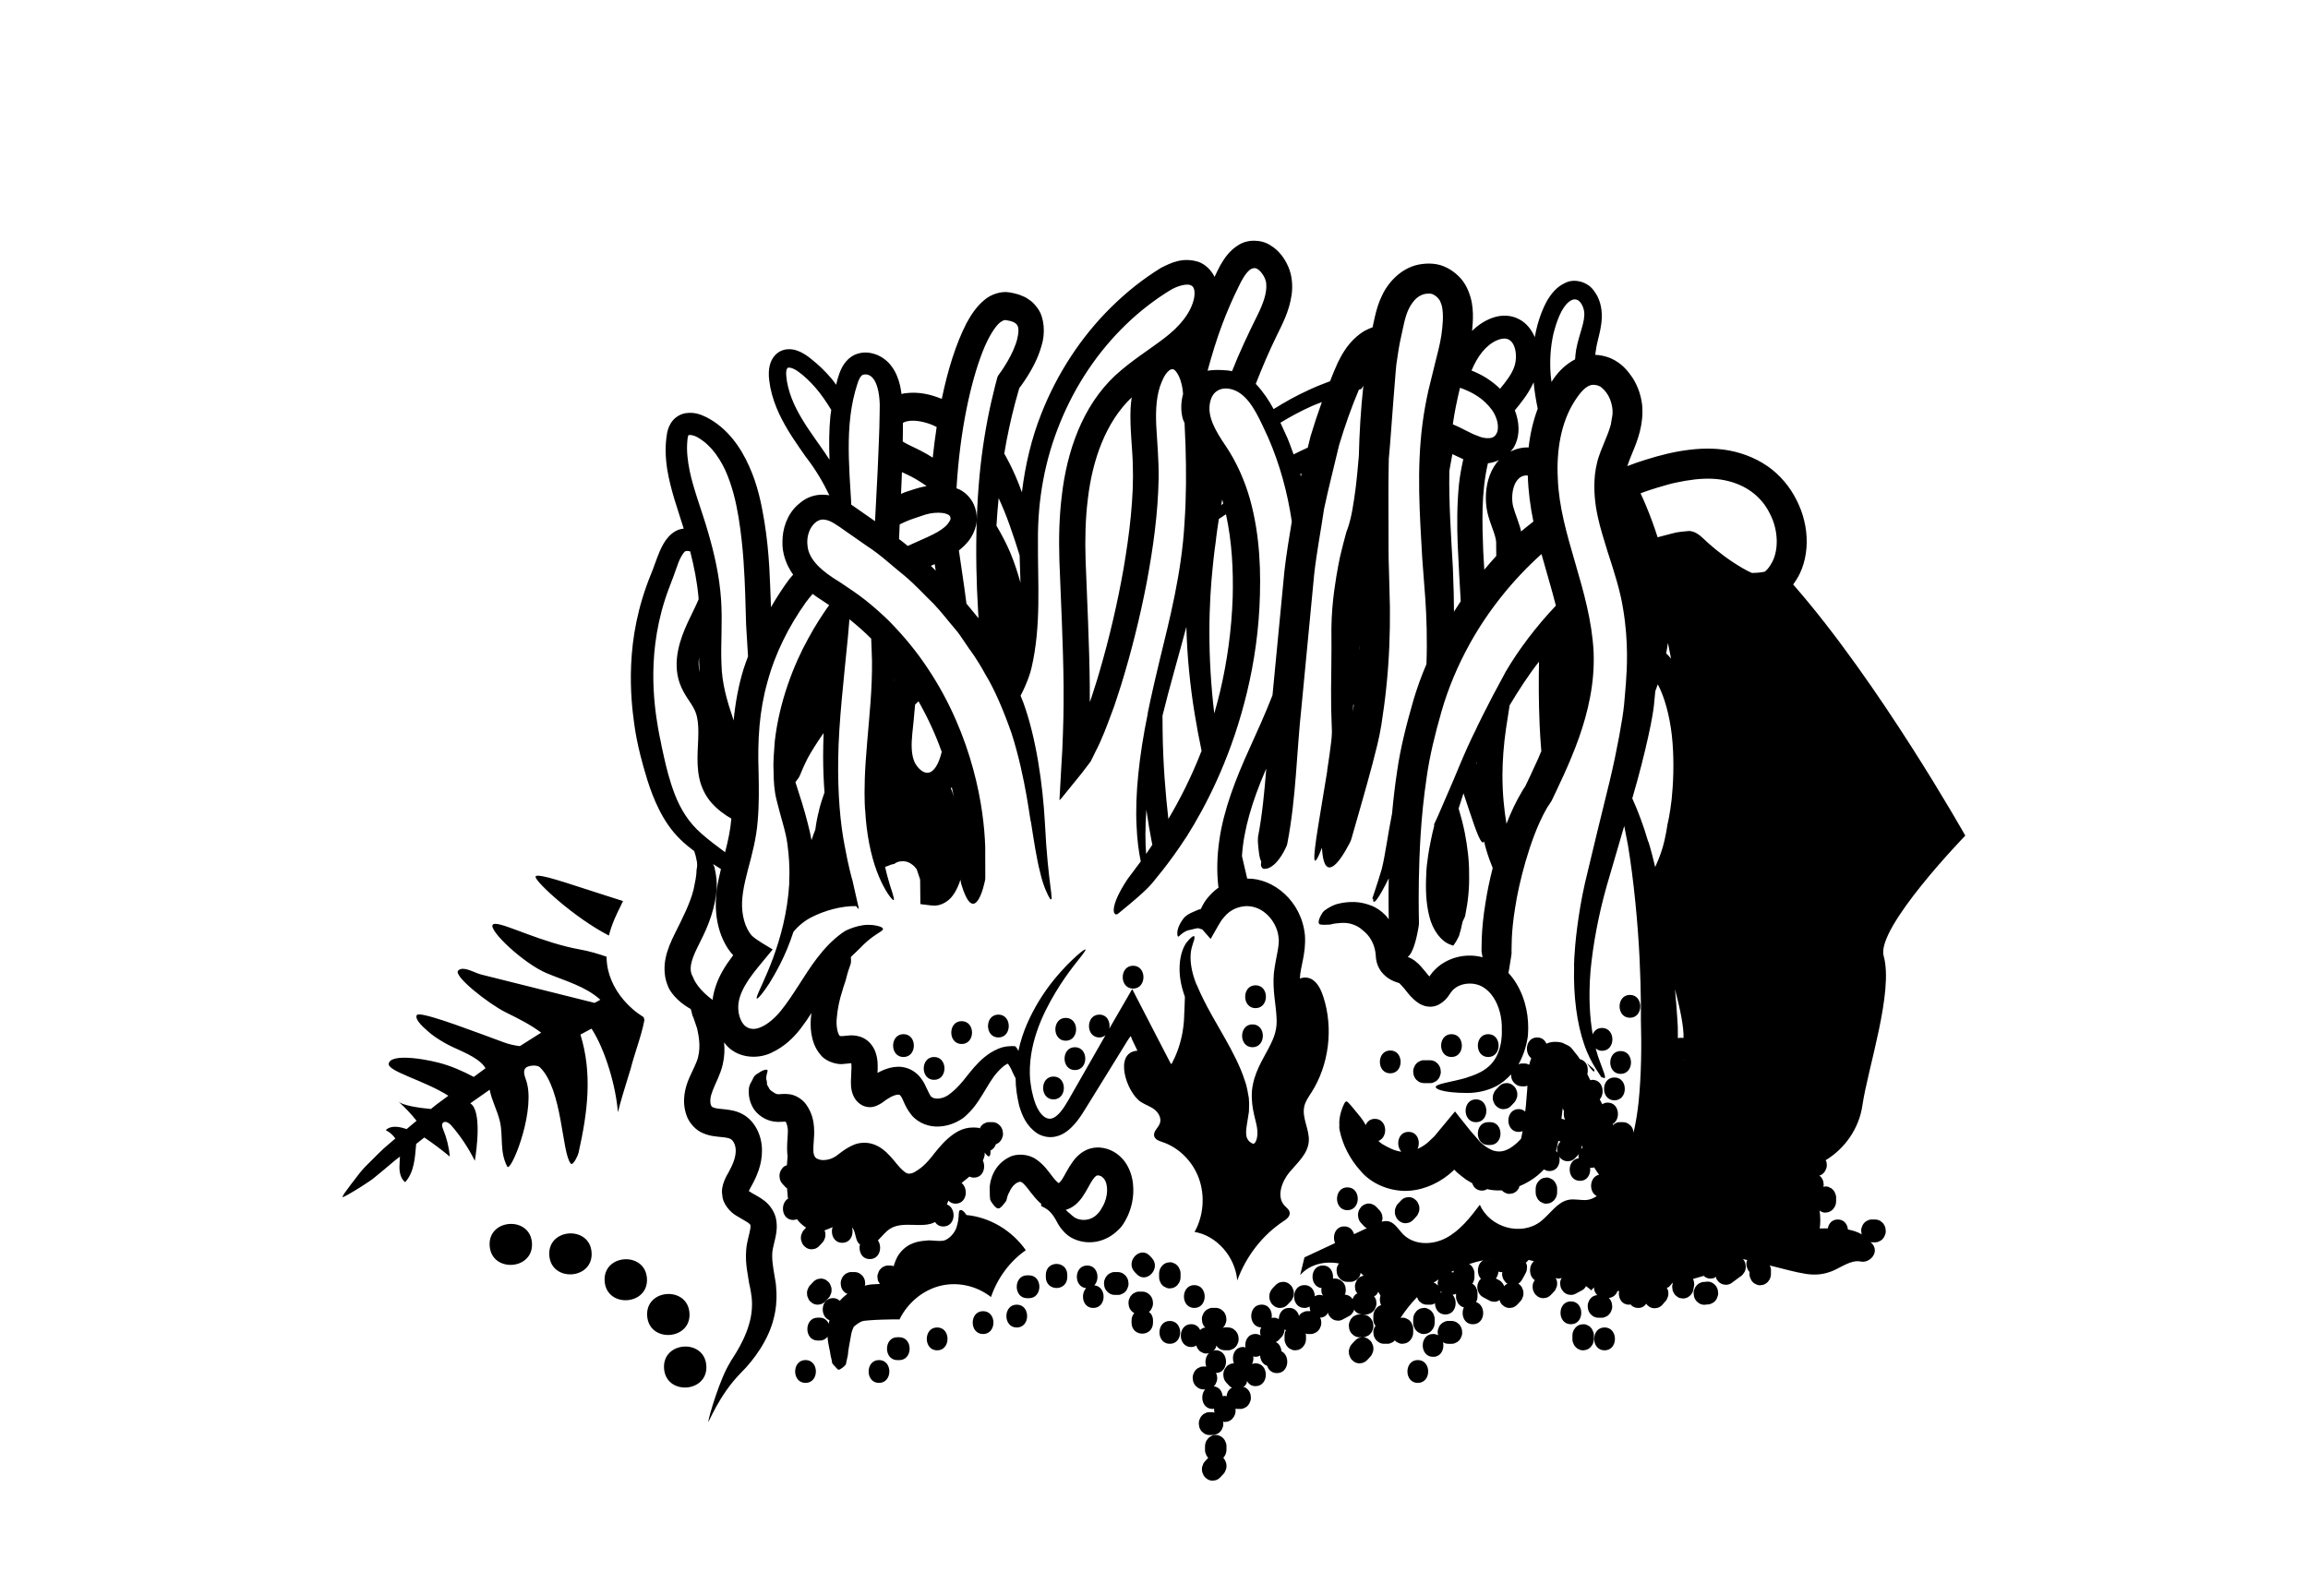 <svg xmlns="http://www.w3.org/2000/svg" xmlns:xlink="http://www.w3.org/1999/xlink" id="Cordyceps" x="0px" y="0px" width="262.487px" height="181.491px" viewBox="0 0 262.487 181.491" xml:space="preserve"><path d="M45.548,125.024l-0.239,0.272l-0.135,0.152c0,0,0,0-0.001,0l0.373-0.425H45.548z M65.002,132.395  c0.265,0,0.724-0.949,0.796-1.271c1.065-4.725,1.57-9.073,0.214-13.446c0.423-0.228,0.835-0.446,1.265-0.677  c1.593,2.47,2.777,6.615,2.997,9.516c0.284-1.147,0.684-2.482,1.202-4.146c0.119-0.376,0.211-0.666,0.245-0.79  c0.219-0.86,0.486-1.7,0.743-2.515c0.275-0.864,0.66-2.097,0.826-3.053c-0.022-0.107-0.066-0.209-0.092-0.315  c-0.448-0.285-0.878-0.593-1.273-0.941c-1.419-1.247-2.374-2.773-2.761-4.402c-0.125-0.527-0.17-1.037-0.185-1.538  c-1.013-0.351-2.031-0.642-2.958-0.807c-4.336-0.769-8.495-2.931-9.688-2.931c-0.145,0-0.248,0.031-0.299,0.103  c-0.476,0.659,3.564,4.454,6.187,5.534c2.173,0.899,4.38,1.484,6.054,3c-0.219,0.12-0.435,0.237-0.653,0.357  c-4.287-1.073-8.571-2.146-12.859-3.216c-0.651-0.163-1.492-0.662-2.115-0.662c-0.212,0-0.4,0.057-0.545,0.209  c-0.572,0.588,3.414,3.743,5.397,4.734c1.623,0.808,2.762,1.364,4.045,2.32c-0.823,0.521-1.633,1.03-2.423,1.533  c-0.649-0.078-1.283-0.23-1.817-0.429c-3.055-1.119-8.401-3.18-9.647-3.18c-0.134,0-0.221,0.024-0.253,0.077  c-0.312,0.535,0.97,1.569,1.196,1.781c0.572,0.535,1.239,0.957,1.913,1.35c1.315,0.769,3.041,1.265,4.182,2.288  c0.233,0.212,0.396,0.418,0.517,0.63c-0.451,0.333-0.896,0.662-1.333,0.984c-1.262-0.669-2.569-1.246-3.948-1.607  c-1.065-0.279-2.687-0.577-3.932-0.577c-0.949,0-1.682,0.17-1.794,0.651c-0.208,0.886,4.042,1.923,6.783,3.673  c-0.479,0.357-0.947,0.704-1.398,1.037c-0.2,0.159-0.387,0.312-0.581,0.472c-1.334-0.117-3.203-0.4-3.704-0.844  c0.754,0.662,1.444,1.396,2.069,2.182c-0.395,0.33-0.777,0.648-1.136,0.949c-0.075-0.028-0.15-0.05-0.225-0.074  c-0.339-0.109-0.722-0.191-1.083-0.191c-0.4,0-0.778,0.1-1.06,0.383c0.436,0.216,0.811,0.553,1.092,0.949  c-0.451,0.386-0.874,0.75-1.246,1.069c-0.451,0.418-0.828,0.79-1.14,1.104c-0.622,0.62-0.984,0.981-1.049,1.045  c-0.186,0.195-0.533,0.603-0.604,0.69c-1.625,2.104-2.106,2.759-1.926,2.759c0.028,0,0.076-0.018,0.138-0.05  c0.455-0.212,1.816-1.026,2.872-1.749c0.306-0.202,0.384-0.266,0.6-0.446c0.073-0.057,0.458-0.379,1.119-0.921  c0.333-0.269,0.727-0.602,1.179-0.995c0.182-0.138,0.38-0.29,0.582-0.446c-0.02,0.396-0.057,0.797-0.059,1.193  c-0.005,0.631,0.149,1.321,0.648,1.718c1.041-1.137,1.117-2.794,1.256-4.353c0.296-0.233,0.605-0.478,0.927-0.732  c1.002,0.676,1.972,1.402,2.899,2.174c-0.096-1.069-0.355-2.125-0.766-3.116c-0.094-0.23-0.189-0.514-0.037-0.705  c0.074-0.092,0.168-0.127,0.271-0.127c0.237,0,0.522,0.198,0.699,0.403c1.058,1.219,1.961,2.575,2.676,4.023  c0.209-1.25,0.816-5.727-0.519-6.537c0.708-0.496,1.449-1.017,2.208-1.548c0.244,1.282,0.876,2.348,1.168,3.63  c0.391,1.725-0.066,3.445,0.842,5.131c0.018,0.025,0.038,0.036,0.064,0.036c0.604,0,3.262-6.778,2.026-9.994  c-0.177-0.468-0.338-1.108,0.09-1.359c0.193-0.117,0.52-0.191,0.83-0.191c0.283,0,0.554,0.06,0.702,0.205  c2.591,2.557,2.458,9.703,3.497,10.943C64.942,132.38,64.971,132.395,65.002,132.395z M69.248,106.413  c0.339-1.35,0.911-2.508,1.336-3.354c0.105-0.21,0.176-0.378,0.27-0.572c-0.575-0.188-1.153-0.369-1.728-0.551  c-3.306-1.039-6.921-2.33-7.939-2.33c-0.198,0-0.297,0.048-0.28,0.156C61.024,100.406,65.284,104.364,69.248,106.413z   M55.688,141.701c0.203,3.099,5.015,2.787,4.812-0.315C60.295,138.287,55.483,138.599,55.688,141.701z M161.942,151.737  c0.109-0.015,0.216-0.028,0.325-0.046c0.209-0.061,0.388-0.174,0.54-0.333c0.063-0.089,0.127-0.177,0.189-0.262  c0.111-0.206,0.168-0.426,0.168-0.659v-0.372c0.007-0.177-0.03-0.343-0.106-0.499c-0.048-0.163-0.134-0.301-0.251-0.418  c-0.111-0.127-0.242-0.216-0.393-0.27c-0.147-0.081-0.304-0.12-0.473-0.113c-0.108,0.018-0.215,0.032-0.324,0.05  c-0.207,0.061-0.386,0.17-0.538,0.333c-0.063,0.089-0.128,0.174-0.193,0.262c-0.109,0.202-0.164,0.422-0.166,0.655v0.372  c-0.005,0.177,0.03,0.347,0.106,0.503c0.048,0.159,0.133,0.301,0.253,0.418c0.111,0.127,0.24,0.216,0.391,0.27  C161.618,151.709,161.773,151.744,161.942,151.737z M75.521,155.65c0.204,3.099,5.016,2.787,4.81-0.315  C80.126,152.236,75.316,152.548,75.521,155.65z M91.674,139.637l-0.23,0.244c-0.119,0.117-0.204,0.259-0.251,0.418  c-0.076,0.155-0.113,0.322-0.106,0.503c-0.007,0.177,0.03,0.343,0.106,0.499c0.048,0.163,0.133,0.301,0.251,0.418l0.248,0.205  c0.191,0.117,0.395,0.178,0.616,0.178c0.11-0.015,0.216-0.032,0.326-0.047c0.206-0.063,0.386-0.173,0.538-0.336  c0.115-0.124,0.232-0.248,0.347-0.368c0.12-0.12,0.205-0.259,0.254-0.422c0.076-0.152,0.11-0.318,0.104-0.499  c0.005-0.174-0.03-0.329-0.101-0.481c0.31-0.1,0.607-0.233,0.908-0.368c-0.248,0.761,0.121,1.781,1.104,1.781  c0.962,0,1.329-0.975,1.115-1.729c0.018,0.018,0.044,0.028,0.06,0.05c0.38,0.499,0.292,1.285,0.701,1.756  c0.041,0.047,0.095,0.058,0.138,0.093c-0.189,0.747,0.175,1.682,1.12,1.682c1.146,0,1.448-1.374,0.922-2.125  c0.457-0.449,0.848-0.984,1.382-1.324c1.492-0.945,3.667,0.015,5.115-0.761c0.195,0.294,0.499,0.502,0.938,0.502  c1.416,0,1.545-2.093,0.407-2.511c0.052-0.148,0.121-0.286,0.175-0.432c0.195,0.205,0.457,0.347,0.811,0.347  c1.283,0,1.502-1.714,0.687-2.352c0.291-0.24,0.586-0.478,0.876-0.715c0.003-0.004,0.007-0.007,0.01-0.011  c0.147,0.071,0.319,0.113,0.515,0.113c1.058,0,1.388-1.165,1.021-1.938c0.083-0.19,0.161-0.386,0.202-0.598  c0.018-0.102,0.002-0.206-0.007-0.313c0.167,0.208,0.311,0.378,0.419,0.422c0.148,0.063,0.272-0.103,0.25-0.612  c-0.001-0.011-0.004-0.026-0.005-0.038c0.312-0.143,0.524-0.408,0.623-0.728c0.018-0.011,0.039-0.007,0.058-0.014  c0.151-0.054,0.282-0.142,0.393-0.27c0.117-0.116,0.204-0.259,0.251-0.418c0.076-0.155,0.113-0.322,0.106-0.499  c-0.016-0.117-0.03-0.23-0.044-0.347c-0.058-0.22-0.163-0.411-0.313-0.574c-0.083-0.07-0.165-0.135-0.25-0.205  c-0.189-0.117-0.395-0.178-0.616-0.178h-0.347c-0.169-0.007-0.325,0.032-0.469,0.114c-0.154,0.053-0.283,0.142-0.395,0.269  c-0.099,0.098-0.159,0.218-0.21,0.347c-0.021-0.022-0.036-0.044-0.058-0.066c-0.203-0.028-0.435-0.061-0.674-0.054  c-1.292-0.003-2.17,0.631-2.956,1.314c-0.757,0.687-1.357,1.483-1.832,2.082c-0.446,0.556-0.871,0.952-1.167,1.187  c-0.299,0.233-0.467,0.322-0.467,0.322c0.007-0.011-0.267,0.22-0.608,0.314c-0.347,0.05-0.542,0.16-1.342-0.69  c-0.391-0.421-0.809-1.034-1.55-1.738c-0.382-0.344-0.897-0.727-1.577-0.925c-0.666-0.205-1.46-0.159-2.076,0.093  c-1.198,0.499-1.867,1.261-2.316,1.455c-0.476,0.259-1.12,0.357-1.564,0.251c-0.462-0.138-0.566-0.244-0.683-0.619  c-0.115-0.407-0.028-1.219,0.034-2.203c0.03-1.13-0.083-2.323-0.924-3.484c-0.432-0.584-1.146-1.03-1.842-1.137  c-0.724-0.096-1.097,0.007-1.285-0.004c-0.221,0.011-0.402-0.103-0.587-0.229c-0.188-0.117-0.365-0.227-0.466-0.404  c-0.042-0.166-0.306-0.425-0.26-0.584c0.011-0.156-0.028-0.287-0.032-0.312c-0.009-0.028-0.053-0.202-0.065-0.252  c0.064-0.769,0.295-0.956,0.074-1.006c-0.182-0.049-0.641,0.132-1.003,0.418c-0.127,0.063-0.163,0.085-0.24,0.152  c-0.023,0.025-0.195,0.139-0.326,0.432c-0.085,0.287-0.504,0.698-0.475,1.371c-0.034,0.648,0.138,1.537,0.688,2.263  c0.556,0.701,1.487,1.282,2.623,1.296c0.492,0,0.819-0.041,0.872-0.021c0,0.001,0,0.003,0.01,0.014  c0.09,0.067,0.288,0.666,0.246,1.215c-0.005,0.66-0.171,1.544-0.028,2.716c-0.035,0.333-0.063,0.672-0.08,1.014  c-0.028,0.014-0.063,0.007-0.092,0.024c-0.15,0.05-0.283,0.138-0.393,0.266c-0.063,0.089-0.127,0.177-0.191,0.266  c-0.11,0.202-0.165,0.422-0.167,0.655c0.014,0.117,0.028,0.23,0.042,0.347c0.059,0.22,0.165,0.411,0.315,0.57  c0.115,0.124,0.234,0.251,0.347,0.372c0.046,0.05,0.107,0.067,0.155,0.106c0.027,0.41,0.057,0.775,0.087,1.016  c0.009,0.054,0.026,0.11,0.036,0.163c-0.94,0.563-0.752,2.434,0.587,2.434c0.157,0,0.288-0.043,0.414-0.093  C90.932,139.073,91.29,139.389,91.674,139.637z M139.131,163.604c-0.111-0.128-0.242-0.216-0.393-0.27  c-0.147-0.081-0.303-0.116-0.473-0.109c-0.106,0.014-0.216,0.028-0.324,0.042c-0.207,0.064-0.386,0.178-0.538,0.337  c-0.063,0.089-0.127,0.174-0.192,0.262c-0.11,0.206-0.165,0.422-0.166,0.659v0.368c-0.006,0.181,0.027,0.347,0.105,0.499  c0.048,0.163,0.133,0.301,0.253,0.422c0.002,0.003,0.008,0.003,0.011,0.007c-0.003,0.004-0.009,0.004-0.011,0.007l-0.35,0.372  c-0.117,0.117-0.202,0.255-0.252,0.418c-0.076,0.156-0.111,0.322-0.104,0.499c-0.007,0.181,0.028,0.348,0.104,0.503  c0.05,0.159,0.135,0.302,0.252,0.418c0.083,0.067,0.164,0.135,0.249,0.202c0.189,0.12,0.395,0.177,0.616,0.177  c0.107-0.014,0.216-0.028,0.323-0.046c0.207-0.061,0.386-0.17,0.54-0.333c0.117-0.124,0.232-0.248,0.349-0.372  c0.117-0.116,0.202-0.258,0.251-0.418c0.076-0.155,0.113-0.322,0.104-0.502c0.009-0.178-0.028-0.344-0.104-0.5  c-0.049-0.159-0.134-0.301-0.251-0.418c-0.004-0.003-0.007-0.007-0.011-0.007c0.004-0.004,0.007-0.004,0.011-0.007  c0.063-0.089,0.126-0.178,0.189-0.266c0.111-0.202,0.166-0.422,0.166-0.655v-0.368c0.009-0.181-0.028-0.348-0.104-0.503  C139.333,163.863,139.248,163.722,139.131,163.604z M161.246,154.698c-1.571,0-1.575,2.599,0,2.599  C162.818,157.297,162.822,154.698,161.246,154.698z M93.967,145.607c-0.189-0.117-0.395-0.174-0.616-0.178  c-0.108,0.019-0.216,0.032-0.324,0.05c-0.208,0.061-0.386,0.17-0.538,0.333c-0.117,0.124-0.234,0.244-0.349,0.372  c-0.121,0.117-0.204,0.255-0.253,0.414c-0.076,0.156-0.112,0.326-0.106,0.503c-0.005,0.177,0.03,0.347,0.106,0.503  c0.049,0.159,0.132,0.301,0.253,0.418c0.082,0.067,0.165,0.135,0.246,0.202c0.191,0.116,0.395,0.177,0.616,0.177  c0.11-0.015,0.218-0.028,0.326-0.046c0.205-0.061,0.388-0.174,0.54-0.333l0.347-0.372c0.12-0.117,0.203-0.259,0.253-0.418  c0.076-0.155,0.111-0.322,0.104-0.503c0.007-0.177-0.028-0.344-0.104-0.499c-0.05-0.163-0.133-0.301-0.253-0.418  C94.132,145.745,94.051,145.675,93.967,145.607z M78.414,149.357c-0.206-3.099-5.018-2.787-4.812,0.315  C73.805,152.771,78.617,152.46,78.414,149.357z M133.908,143.957c-0.111-0.124-0.244-0.216-0.395-0.266  c-0.146-0.082-0.303-0.12-0.471-0.113c-0.107,0.014-0.216,0.031-0.323,0.046c-0.208,0.063-0.387,0.174-0.539,0.333  c-0.064,0.088-0.127,0.177-0.193,0.266c-0.109,0.201-0.164,0.421-0.164,0.655v0.371c-0.007,0.178,0.026,0.344,0.103,0.5  c0.051,0.163,0.134,0.301,0.255,0.418c0.11,0.127,0.241,0.216,0.393,0.269c0.146,0.082,0.303,0.121,0.469,0.113  c0.109-0.018,0.218-0.031,0.324-0.046c0.209-0.063,0.389-0.173,0.541-0.336c0.063-0.089,0.126-0.174,0.189-0.263  c0.111-0.201,0.167-0.421,0.167-0.655v-0.371c0.007-0.178-0.028-0.348-0.104-0.5C134.11,144.216,134.025,144.077,133.908,143.957z   M68.765,145.721c0.206,3.099,5.016,2.787,4.812-0.315C73.371,142.307,68.56,142.618,68.765,145.721z M62.47,142.781  c0.206,3.095,5.016,2.783,4.812-0.318C67.077,139.367,62.265,139.679,62.47,142.781z M118.94,145.02v0.229  c0,1.672,2.442,1.676,2.442,0v-0.229C121.382,143.344,118.94,143.344,118.94,145.02z M115.634,148.397c-1.569,0-1.573,2.6,0,2.6  C117.206,150.997,117.209,148.397,115.634,148.397z M106.582,150.99c-1.572,0-1.573,2.603,0,2.603  C108.153,153.593,108.157,150.99,106.582,150.99z M117.029,145.062h-0.216c-1.572,0-1.575,2.6,0,2.6h0.216  C118.599,147.661,118.602,145.062,117.029,145.062z M111.804,149.138c-1.569,0-1.573,2.6,0,2.6  C113.376,151.737,113.379,149.138,111.804,149.138z M165.941,150.632c-0.085-0.07-0.166-0.138-0.249-0.205  c-0.189-0.116-0.395-0.177-0.616-0.177h-0.349c-0.168-0.007-0.323,0.028-0.471,0.109c-0.15,0.054-0.279,0.146-0.391,0.272  c-0.121,0.117-0.205,0.256-0.253,0.415c-0.076,0.159-0.112,0.325-0.106,0.503l0.042,0.333c-0.159-0.093-0.341-0.149-0.563-0.149  c-1.57,0-1.572,2.6,0,2.6c0.937,0,1.303-0.917,1.126-1.661c0.19,0.121,0.396,0.178,0.615,0.178h0.349  c0.168,0.007,0.324-0.028,0.471-0.11c0.15-0.053,0.283-0.142,0.395-0.269c0.117-0.117,0.202-0.259,0.252-0.418  c0.076-0.156,0.109-0.326,0.104-0.503c-0.015-0.113-0.028-0.23-0.043-0.344C166.196,150.986,166.09,150.792,165.941,150.632z   M122.131,140.922c-0.945-0.4-1.616-1.324-1.918-1.923c-1.028-2.008-1.964-1.548-1.798-2.019c0.003-0.009,0.02-0.02,0.026-0.028  c-0.572-0.459-0.912-0.971-1.212-1.317c-0.435-0.588-0.788-1.002-0.982-1.126c-0.185-0.106-0.174-0.113-0.405-0.05  c-0.45,0.148-0.827,0.609-1.044,1.123c-0.291,0.491-0.304,0.917-0.341,0.941c-0.018,0.061-0.025,0.078-0.085,0.156  c-0.193,0.262-0.46,0.623-0.688,0.74c-0.232,0.105-0.476,0-0.972-0.762c-0.02-0.032-0.09-0.167-0.106-0.237  c-0.02-0.057-0.05-0.503-0.05-1.417c0.065-0.835,0.494-2.504,2.186-3.364c0.807-0.453,2.177-0.41,3.076,0.217  c0.883,0.591,1.366,1.316,1.793,1.866c0.4,0.566,0.821,0.906,0.793,0.832c0.035-0.035-0.013,0.131,0.361-0.372  c0.326-0.479,0.643-1.229,1.241-2.054c0.297-0.407,0.701-0.857,1.262-1.176c0.561-0.34,1.242-0.468,1.821-0.425  c1.186,0.092,2.131,0.697,2.798,1.558c0.617,0.832,0.876,1.76,0.964,2.554c0.168,1.607-0.232,2.844-0.593,3.654  c-0.375,0.812-0.713,1.215-0.713,1.215s-0.207,0.27-0.634,0.638c-0.416,0.364-1.111,0.828-1.987,1.034  C124.062,141.39,123.046,141.344,122.131,140.922z M123.6,138.727c1.196-0.167,1.738-1.385,1.738-1.385s0.15-0.206,0.32-0.642  c0.165-0.421,0.333-1.15,0.205-1.862c-0.104-0.719-0.568-1.151-1.021-1.145c-0.129,0.008-0.239,0.039-0.583,0.511  c-0.324,0.457-0.611,1.158-1.2,2.004c-0.299,0.411-0.728,0.907-1.391,1.232c-0.15,0.075-0.306,0.128-0.463,0.174  c0.111,0.103,0.223,0.205,0.319,0.305c-0.037-0.085,0.264,0.255,0.626,0.517C122.479,138.67,123.023,138.825,123.6,138.727z   M116.664,142.204c-1.587-2.263-4.107-3.751-6.75-4.002c-0.229-0.365-0.486-0.586-0.633-0.566c-0.425-0.011-0.048,0.719-0.543,2.106  c-0.346,0.822-1.14,1.424-1.63,1.396c-0.258,0.025-0.625-0.003-0.896-0.021c-0.299-0.021-0.469-0.032-0.469-0.032  s-0.26-0.004-0.883,0.074c-0.308,0.046-0.724,0.109-1.255,0.351c-0.525,0.233-1.141,0.74-1.52,1.398  c-0.208,0.388-0.346,0.762-0.458,1.119c-0.09-0.022-0.171-0.077-0.268-0.077h-0.349c-0.168-0.008-0.324,0.028-0.469,0.109  c-0.152,0.053-0.283,0.146-0.393,0.27c-0.12,0.12-0.204,0.258-0.253,0.418c-0.076,0.155-0.112,0.322-0.106,0.502  c0.014,0.114,0.03,0.23,0.044,0.344c0.045,0.174,0.144,0.31,0.244,0.448c-0.233,0.014-0.494,0.024-0.789,0.044  c-0.31,0.011-0.625,0.071-0.937,0.149c0.016-0.082,0.053-0.16,0.05-0.245c-0.014-0.116-0.028-0.229-0.042-0.347  c-0.059-0.216-0.163-0.411-0.313-0.57c-0.085-0.07-0.166-0.138-0.25-0.205c-0.189-0.117-0.395-0.178-0.616-0.178h-0.347  c-0.17-0.007-0.326,0.029-0.471,0.11c-0.152,0.053-0.281,0.146-0.393,0.272c-0.119,0.117-0.204,0.255-0.253,0.414  c-0.076,0.156-0.111,0.326-0.106,0.503c0.016,0.117,0.03,0.23,0.044,0.348c0.058,0.22,0.163,0.411,0.315,0.573  c0.082,0.067,0.165,0.135,0.246,0.202c0.053,0.032,0.117,0.024,0.172,0.05c-0.329,0.24-0.626,0.506-0.881,0.802  c-0.191-0.181-0.435-0.31-0.764-0.31c-1.417,0-1.547,2.097-0.408,2.514c-0.036,0.135-0.059,0.263-0.085,0.394  c-0.174-0.384-0.508-0.684-1.033-0.684h-0.216c-1.57,0-1.572,2.603,0,2.603h0.216c0.406,0,0.703-0.177,0.899-0.436  c0.065,0.966,0.307,1.64,0.347,2.129c0.125,0.514,0.189,0.801,0.173,0.832c0.012,0.043,0.063,0.131,0.076,0.148  c0.504,0.535,0.585,0.701,0.738,0.635c0.152-0.054,0.517-0.294,0.701-0.531c0.053-0.071,0.057-0.089,0.067-0.142  c-0.011-0.036,0.096-0.394,0.209-0.964c0.035-0.56,0.194-1.353,0.329-2.082c0.054-0.457,0.184-0.831,0.358-1.18  c0.28-0.225,0.566-0.444,0.901-0.591c0.444-0.191,4.304-0.263,4.281-0.213c0.934-1.909,2.681-3.35,4.652-3.832  c1.97-0.485,4.132-0.003,5.759,1.278C113.44,145.366,114.852,143.465,116.664,142.204z M102.273,152.103h-0.216  c-1.571,0-1.575,2.603,0,2.603h0.216C103.842,154.705,103.846,152.103,102.273,152.103z M91.612,154.698  c-1.571,0-1.575,2.599,0,2.599C93.182,157.297,93.185,154.698,91.612,154.698z M133.043,150.25c-1.57,0-1.574,2.6,0,2.6  C134.614,152.85,134.618,150.25,133.043,150.25z M124.458,146.198c0.665-0.704,0.403-2.252-0.814-2.252  c-1.527,0-1.561,2.437-0.12,2.574c-0.664,0.709-0.402,2.253,0.816,2.253C125.865,148.773,125.898,146.34,124.458,146.198z   M99.967,154.698c-1.57,0-1.575,2.599,0,2.599C101.538,157.297,101.542,154.698,99.967,154.698z M128.302,145.643  c-0.059-0.216-0.163-0.411-0.313-0.57c-0.083-0.07-0.165-0.138-0.248-0.205c-0.191-0.117-0.395-0.178-0.616-0.178h-0.348  c-0.168-0.007-0.324,0.029-0.471,0.11c-0.15,0.053-0.282,0.146-0.391,0.272c-0.121,0.117-0.206,0.255-0.255,0.414  c-0.076,0.156-0.11,0.326-0.104,0.503c0.014,0.117,0.028,0.23,0.042,0.348c0.058,0.22,0.165,0.411,0.317,0.573  c0.081,0.067,0.165,0.135,0.246,0.202c0.189,0.117,0.395,0.177,0.616,0.177h0.348c0.168,0.008,0.324-0.028,0.471-0.109  c0.15-0.053,0.283-0.142,0.393-0.27c0.119-0.116,0.204-0.259,0.251-0.418c0.076-0.155,0.113-0.325,0.106-0.503  C128.332,145.873,128.316,145.76,128.302,145.643z M131.027,148.717c0.076-0.156,0.109-0.326,0.104-0.503  c-0.014-0.113-0.028-0.23-0.044-0.348c-0.057-0.216-0.163-0.41-0.313-0.569c-0.083-0.071-0.165-0.139-0.248-0.206  c-0.191-0.116-0.395-0.177-0.616-0.177h-0.348c-0.168-0.007-0.324,0.028-0.471,0.109c-0.15,0.054-0.283,0.146-0.393,0.273  c-0.119,0.116-0.204,0.254-0.253,0.414c-0.076,0.155-0.11,0.325-0.105,0.503c0.015,0.116,0.029,0.229,0.044,0.347  c0.057,0.22,0.163,0.411,0.313,0.574c0.083,0.067,0.165,0.134,0.248,0.201c0.02,0.011,0.044,0.008,0.062,0.018  c-0.188,0.209-0.318,0.482-0.318,0.854v0.23c0,1.676,2.442,1.676,2.442,0v-0.23c0-0.467-0.198-0.789-0.473-0.995  c0.036-0.031,0.083-0.042,0.115-0.077C130.893,149.018,130.978,148.876,131.027,148.717z M130.774,142.845  c-1.113-1.183-2.84,0.655-1.727,1.838l0.216,0.23c1.111,1.187,2.838-0.651,1.726-1.838L130.774,142.845z M185.371,113.165  c-1.57,0-1.573,2.599,0,2.599C186.942,115.764,186.945,113.165,185.371,113.165z M153.238,135.054c-1.572,0-1.575,2.6,0,2.6  C154.809,137.653,154.813,135.054,153.238,135.054z M159.238,138.956c0.19,0.121,0.394,0.178,0.615,0.181  c0.109-0.018,0.218-0.031,0.324-0.049c0.207-0.061,0.388-0.174,0.541-0.333c0.115-0.124,0.232-0.248,0.347-0.372  c0.119-0.117,0.204-0.259,0.254-0.418c0.075-0.156,0.111-0.322,0.104-0.499c0.008-0.181-0.028-0.348-0.104-0.503  c-0.05-0.159-0.135-0.301-0.254-0.418c-0.083-0.067-0.164-0.135-0.247-0.202c-0.191-0.12-0.395-0.177-0.616-0.181  c-0.109,0.018-0.216,0.032-0.325,0.05c-0.206,0.061-0.387,0.17-0.538,0.333c-0.115,0.124-0.234,0.248-0.348,0.372  c-0.12,0.116-0.205,0.258-0.254,0.418c-0.076,0.155-0.11,0.322-0.104,0.502c-0.006,0.178,0.028,0.344,0.104,0.5  c0.049,0.159,0.134,0.301,0.254,0.418C159.073,138.822,159.154,138.89,159.238,138.956z M144.962,148.596  c0.189,0.117,0.395,0.174,0.615,0.178c0.108-0.018,0.216-0.032,0.324-0.046c0.207-0.064,0.386-0.174,0.538-0.337  c0.116-0.12,0.233-0.248,0.351-0.368c0.118-0.12,0.203-0.259,0.251-0.418c0.076-0.156,0.113-0.322,0.106-0.503  c0.007-0.177-0.03-0.344-0.106-0.499c-0.048-0.163-0.133-0.301-0.251-0.422c-0.084-0.067-0.165-0.135-0.248-0.202  c-0.191-0.116-0.396-0.177-0.617-0.177c-0.108,0.015-0.215,0.032-0.324,0.046c-0.207,0.064-0.386,0.174-0.538,0.333l-0.351,0.372  c-0.116,0.12-0.201,0.259-0.251,0.418c-0.076,0.156-0.11,0.322-0.104,0.503c-0.006,0.177,0.028,0.347,0.104,0.499  c0.05,0.163,0.135,0.301,0.251,0.418C144.797,148.458,144.88,148.525,144.962,148.596z M184.312,119.55c-1.569,0-1.573,2.6,0,2.6  C185.883,122.149,185.887,119.55,184.312,119.55z M175.401,136.8c0.146,0.081,0.301,0.117,0.469,0.113  c0.108-0.018,0.218-0.032,0.324-0.05c0.207-0.06,0.388-0.174,0.54-0.333c0.063-0.088,0.127-0.177,0.19-0.262  c0.11-0.202,0.167-0.422,0.167-0.655v-0.372c0.007-0.181-0.028-0.347-0.104-0.503c-0.05-0.159-0.135-0.301-0.253-0.417  c-0.11-0.128-0.243-0.217-0.394-0.27c-0.145-0.081-0.302-0.12-0.471-0.113c-0.107,0.018-0.216,0.032-0.323,0.05  c-0.207,0.06-0.386,0.17-0.538,0.333c-0.063,0.088-0.129,0.177-0.193,0.262c-0.109,0.205-0.164,0.425-0.166,0.658v0.372  c-0.006,0.177,0.028,0.344,0.104,0.499c0.051,0.16,0.135,0.302,0.255,0.418C175.118,136.658,175.249,136.746,175.401,136.8z   M135.829,148.773c1.571,0,1.574-2.6,0-2.6C134.259,146.174,134.254,148.773,135.829,148.773z M207.624,131.973  c0.026,0.063,0.078,0.108,0.096,0.178c0.014,0.113,0.028,0.229,0.043,0.343c0.007,0.181-0.029,0.348-0.104,0.503  c-0.05,0.159-0.135,0.301-0.252,0.418c-0.113,0.124-0.242,0.216-0.395,0.27c-0.031,0.018-0.07,0.01-0.106,0.024l0.147,0.12  c0.15,0.163,0.255,0.354,0.313,0.574c0.014,0.113,0.029,0.23,0.044,0.344c0.004,0.085-0.035,0.159-0.05,0.237  c0.08-0.011,0.159-0.021,0.239-0.032c0.17-0.007,0.327,0.028,0.473,0.109c0.15,0.054,0.281,0.143,0.393,0.27  c0.117,0.12,0.202,0.259,0.251,0.422c0.076,0.151,0.113,0.318,0.104,0.499v0.375c0,0.233-0.055,0.453-0.166,0.655  c-0.063,0.089-0.126,0.177-0.189,0.262c-0.152,0.163-0.335,0.273-0.54,0.337c-0.107,0.015-0.216,0.032-0.325,0.046  c-0.168,0.007-0.324-0.031-0.469-0.113c-0.073-0.021-0.124-0.085-0.185-0.124c0.085,0.705,0.109,1.402,0.011,2.04  c0.308-0.007,0.614-0.007,0.92-0.014c0.102-0.539,0.468-1.006,1.135-1.006c0.719,0,1.094,0.545,1.153,1.137  c0.565,0.109,1.102,0.272,1.581,0.563c-0.007-0.021-0.025-0.035-0.03-0.057c-0.015-0.113-0.03-0.229-0.044-0.344  c-0.008-0.18,0.028-0.347,0.105-0.503c0.048-0.162,0.131-0.301,0.252-0.417c0.109-0.128,0.241-0.217,0.393-0.27  c0.146-0.081,0.303-0.117,0.472-0.109h0.352c0.222,0,0.427,0.06,0.616,0.173l0.248,0.206c0.151,0.162,0.256,0.354,0.314,0.573  c0.015,0.117,0.028,0.23,0.043,0.347c0.007,0.178-0.028,0.344-0.104,0.5c-0.05,0.163-0.135,0.301-0.253,0.418  c-0.11,0.127-0.243,0.216-0.394,0.269c-0.146,0.082-0.303,0.117-0.471,0.113h-0.352c-0.061,0-0.112-0.039-0.17-0.05  c0.096,0.114,0.205,0.195,0.295,0.326c0.68,0.999-0.445,2.104-1.379,1.909c-1.133-0.237-2.255,0.684-3.275,1.087  c-0.982,0.39-1.924,0.479-2.966,0.318c-1.283-0.198-2.553-0.577-3.816-0.882c-0.104-0.024-0.205-0.049-0.308-0.074  c0,0.004-0.006,0.004-0.006,0.008c0.009,0.024,0.03,0.038,0.037,0.063c0.078,0.155,0.111,0.322,0.104,0.503v0.375  c0,0.233-0.055,0.453-0.166,0.655c-0.064,0.085-0.128,0.174-0.189,0.262c-0.152,0.16-0.333,0.273-0.538,0.333  c-0.109,0.018-0.218,0.032-0.325,0.05c-0.169,0.004-0.326-0.032-0.471-0.113c-0.152-0.053-0.284-0.142-0.394-0.27  c-0.12-0.116-0.203-0.258-0.253-0.418c-0.076-0.155-0.111-0.321-0.104-0.499v-0.216c-0.117-0.117-0.2-0.255-0.248-0.414  c-0.076-0.152-0.111-0.319-0.105-0.5c-0.006-0.155,0.035-0.297,0.094-0.436c-0.135-0.031-0.268-0.063-0.402-0.096  c-0.026,0.004-0.04-0.007-0.067-0.007c0.047,0.063,0.093,0.128,0.139,0.191c0.088,0.148,0.136,0.308,0.145,0.481  c0.037,0.174,0.027,0.348-0.022,0.518c-0.037,0.17-0.111,0.318-0.218,0.442c-0.087,0.142-0.201,0.255-0.344,0.336  c-0.349,0.256-0.698,0.511-1.047,0.769c-0.191,0.117-0.396,0.178-0.616,0.178c-0.108-0.018-0.218-0.032-0.326-0.05  c-0.206-0.061-0.386-0.17-0.537-0.333c-0.064-0.085-0.128-0.174-0.193-0.262c-0.048-0.085-0.055-0.181-0.08-0.27  c-0.09,0.057-0.166,0.139-0.269,0.166c-0.109,0.015-0.218,0.032-0.325,0.047c-0.22,0-0.425-0.061-0.618-0.178  c-0.055-0.046-0.111-0.092-0.168-0.138c-0.39,0.113-0.777,0.227-1.166,0.34c-0.018,0.004-0.034,0.007-0.05,0.015  c0.059,0.12,0.108,0.247,0.115,0.382c0.037,0.174,0.03,0.347-0.021,0.521c-0.02,0.121-0.041,0.241-0.061,0.365  c-0.058,0.22-0.162,0.41-0.314,0.573c-0.082,0.067-0.165,0.135-0.247,0.202c-0.19,0.117-0.396,0.177-0.615,0.177  c-0.11-0.014-0.218-0.031-0.326-0.046c-0.159-0.039-0.295-0.117-0.415-0.233c-0.133-0.089-0.237-0.213-0.313-0.365  c-0.089-0.148-0.139-0.308-0.146-0.481c-0.037-0.174-0.03-0.347,0.021-0.517c0.007-0.046,0.014-0.093,0.021-0.139  c-0.011,0-0.021,0.004-0.032,0.004c-0.124,0.142-0.246,0.283-0.37,0.425c-0.068,0.078-0.186,0.096-0.279,0.148  c0.022,0.046,0.061,0.078,0.074,0.124c0.078,0.156,0.113,0.322,0.106,0.503c0.007,0.178-0.028,0.344-0.106,0.499  c-0.048,0.163-0.131,0.302-0.251,0.418c-0.111,0.132-0.226,0.263-0.337,0.39c-0.152,0.163-0.332,0.272-0.541,0.337  c-0.106,0.014-0.214,0.028-0.324,0.046c-0.22,0-0.426-0.061-0.615-0.177c-0.082-0.067-0.165-0.139-0.246-0.206  c-0.043-0.039-0.055-0.099-0.089-0.145c-0.192,0.283-0.486,0.492-0.917,0.492c-0.393,0-0.687-0.163-0.883-0.404  c-0.057,0.008-0.101,0.032-0.161,0.032c-0.898,0-1.267-0.847-1.136-1.572c-0.082,0.018-0.135,0.024-0.185,0.032  c-0.051,0.162-0.134,0.301-0.255,0.417c-0.109,0.128-0.24,0.217-0.393,0.27c-0.104,0.061-0.225,0.07-0.344,0.081  c0.015,0.015,0.027,0.025,0.041,0.036c0.152,0.163,0.257,0.354,0.313,0.573c0.016,0.117,0.03,0.23,0.044,0.347  c0.007,0.178-0.026,0.344-0.104,0.5c-0.049,0.163-0.133,0.301-0.253,0.418c-0.109,0.127-0.24,0.22-0.393,0.269  c-0.146,0.082-0.303,0.121-0.47,0.113h-0.351c-0.219,0-0.425-0.06-0.615-0.177c-0.082-0.067-0.165-0.135-0.246-0.205  c-0.152-0.159-0.257-0.354-0.313-0.574c-0.016-0.113-0.03-0.23-0.046-0.344c-0.005-0.181,0.028-0.347,0.106-0.502  c0.049-0.16,0.133-0.302,0.253-0.418c0.109-0.128,0.24-0.217,0.393-0.27c0.106-0.061,0.227-0.071,0.346-0.081  c-0.015-0.011-0.029-0.021-0.043-0.036c-0.15-0.162-0.255-0.351-0.313-0.573c-0.011-0.089-0.022-0.181-0.035-0.272  c-0.092,0.116-0.202,0.219-0.288,0.34c-0.195-0.177-0.409-0.326-0.612-0.489c-0.025,0.039-0.032,0.089-0.061,0.124  c-0.089,0.142-0.202,0.252-0.344,0.333c-0.231,0.124-0.463,0.248-0.695,0.372c-0.192,0.117-0.396,0.177-0.617,0.177  c-0.108-0.014-0.216-0.031-0.326-0.046c-0.205-0.06-0.386-0.174-0.538-0.333c-0.063-0.088-0.125-0.177-0.188-0.266  c-0.091-0.148-0.139-0.308-0.146-0.481c-0.037-0.174-0.032-0.347,0.02-0.517c0.024-0.11,0.088-0.195,0.142-0.287  c-0.111,0.035-0.22,0.078-0.355,0.078c-0.137,0-0.243-0.043-0.356-0.078c0.023,0.046,0.063,0.081,0.078,0.131  c0.078,0.152,0.113,0.322,0.106,0.499c0.007,0.181-0.028,0.348-0.106,0.5c-0.048,0.162-0.131,0.301-0.251,0.421l-0.349,0.372  c-0.152,0.159-0.331,0.269-0.54,0.333c-0.106,0.014-0.216,0.028-0.324,0.046c-0.219,0-0.426-0.061-0.615-0.177l-0.246-0.202  c-0.12-0.12-0.204-0.259-0.255-0.421c-0.076-0.156-0.109-0.323-0.103-0.5c-0.007-0.181,0.026-0.347,0.103-0.503  c0.031-0.096,0.096-0.163,0.15-0.244c-0.695-0.453-0.726-1.636-0.101-2.153c-0.202-0.044-0.398-0.12-0.603-0.156  c-0.083,0.089-0.168,0.178-0.251,0.267c-0.023,0.022-0.055,0.028-0.078,0.049c0.034,0.069,0.086,0.128,0.103,0.206  c0.05,0.177,0.058,0.347,0.021,0.521c-0.007,0.173-0.057,0.336-0.145,0.485c-0.131,0.237-0.261,0.474-0.392,0.711  c-0.107,0.191-0.251,0.344-0.43,0.457c0.074,0.061,0.148,0.121,0.223,0.181c0.119,0.121,0.204,0.259,0.252,0.422  c0.077,0.152,0.113,0.318,0.105,0.499c0.008,0.181-0.028,0.347-0.105,0.499c-0.048,0.163-0.133,0.302-0.252,0.422l-0.347,0.372  c-0.156,0.159-0.335,0.269-0.542,0.333c-0.106,0.014-0.214,0.031-0.324,0.046c-0.221,0-0.426-0.061-0.615-0.178l-0.246-0.201  c-0.121-0.121-0.205-0.259-0.255-0.422c-0.018-0.035-0.011-0.078-0.023-0.113c-0.092,0.063-0.181,0.135-0.294,0.163  c-0.162,0.053-0.323,0.061-0.486,0.021c-0.161-0.008-0.315-0.061-0.453-0.152c-0.231-0.124-0.464-0.248-0.697-0.372  c-0.183-0.117-0.329-0.272-0.438-0.468c-0.042-0.103-0.081-0.209-0.123-0.312c-0.059-0.23-0.059-0.46,0-0.69  c0.042-0.103,0.081-0.205,0.123-0.308c0.059-0.119,0.15-0.202,0.245-0.284c-0.542-0.582-0.448-1.731,0.282-2.117  c-0.554,0.116-1.101,0.259-1.637,0.442c0.092,0.05,0.186,0.092,0.259,0.178c0.118,0.116,0.201,0.255,0.253,0.417  c0.076,0.152,0.111,0.319,0.104,0.5v0.371c-0.002,0.234-0.055,0.454-0.167,0.655c-0.028,0.039-0.055,0.076-0.083,0.113  c0.083,0.05,0.174,0.087,0.241,0.163c0.118,0.121,0.201,0.259,0.253,0.422c0.076,0.152,0.109,0.318,0.104,0.499v0.372  c-0.002,0.227-0.057,0.436-0.161,0.63c1.183,0.383,1.069,2.521-0.364,2.521c-1.057,0-1.386-1.161-1.023-1.93  c-0.048-0.018-0.099-0.011-0.144-0.035c-0.151-0.05-0.283-0.142-0.393-0.27c-0.12-0.117-0.203-0.255-0.253-0.418  c-0.076-0.155-0.111-0.322-0.104-0.499v-0.329c-0.018,0.007-0.03,0.027-0.05,0.035c-0.109,0.062-0.231,0.072-0.354,0.083  c0.669,0.703,0.403,2.251-0.813,2.251c-0.782,0-1.173-0.642-1.179-1.286c-0.032,0.015-0.057,0.05-0.092,0.063  c-0.146,0.082-0.303,0.117-0.471,0.11h-0.349c-0.22,0-0.427-0.057-0.616-0.177c-0.082-0.067-0.165-0.135-0.246-0.202  c-0.128-0.135-0.202-0.305-0.264-0.479c-0.697,0.723-1.331,1.513-1.883,2.366c0.074-0.011,0.148-0.021,0.223-0.032  c0.168-0.003,0.325,0.032,0.471,0.113c0.152,0.054,0.283,0.142,0.395,0.27c0.119,0.116,0.202,0.255,0.251,0.418  c0.076,0.155,0.112,0.322,0.105,0.499v0.372c0,0.233-0.056,0.453-0.167,0.658c-0.063,0.085-0.128,0.174-0.189,0.263  c-0.152,0.159-0.332,0.272-0.54,0.332c-0.107,0.019-0.217,0.032-0.325,0.047c-0.166,0.007-0.324-0.028-0.469-0.11  c-0.152-0.053-0.283-0.142-0.394-0.269c-0.003-0.004-0.003-0.011-0.007-0.015c-0.003,0.004-0.003,0.011-0.009,0.015  c-0.109,0.127-0.24,0.216-0.393,0.269c-0.146,0.082-0.303,0.117-0.469,0.11h-0.349c-0.222,0-0.425-0.061-0.616-0.178  c-0.083-0.067-0.165-0.135-0.248-0.201c-0.15-0.163-0.255-0.354-0.313-0.574c-0.015-0.116-0.03-0.23-0.045-0.347  c-0.007-0.178,0.03-0.348,0.106-0.503c0.026-0.092,0.092-0.159,0.144-0.237c-0.052-0.078-0.117-0.148-0.144-0.241  c-0.076-0.155-0.113-0.322-0.106-0.503v-0.368c0-0.237,0.057-0.453,0.166-0.655c0.064-0.088,0.128-0.177,0.191-0.266  c0.147-0.155,0.322-0.258,0.522-0.322c-0.155-0.329-0.183-0.732-0.067-1.087c-0.092-0.142-0.163-0.298-0.259-0.436  c-0.051,0.127-0.111,0.252-0.21,0.347c-0.074,0.085-0.168,0.128-0.259,0.178c0.089,0.127,0.183,0.253,0.225,0.41  c0.015,0.117,0.028,0.23,0.043,0.348c0.007,0.177-0.028,0.347-0.104,0.503c-0.05,0.159-0.133,0.301-0.251,0.418  c-0.112,0.127-0.243,0.216-0.396,0.269c-0.143,0.081-0.302,0.117-0.47,0.11h-0.328c0.213,0.003,0.411,0.06,0.597,0.173l0.248,0.202  c0.15,0.163,0.254,0.354,0.313,0.574c0.015,0.116,0.03,0.229,0.045,0.347c0.007,0.177-0.03,0.347-0.106,0.499  c-0.048,0.163-0.133,0.301-0.251,0.418c-0.11,0.128-0.243,0.216-0.394,0.27c-0.144,0.081-0.297,0.117-0.46,0.109  c0.216,0.004,0.418,0.061,0.605,0.177c0.083,0.067,0.164,0.135,0.248,0.202c0.118,0.117,0.203,0.259,0.251,0.418  c0.076,0.156,0.113,0.322,0.106,0.503c0.007,0.177-0.03,0.344-0.106,0.499c-0.048,0.159-0.133,0.301-0.251,0.418l-0.349,0.372  c-0.152,0.159-0.333,0.27-0.54,0.333c-0.106,0.014-0.216,0.032-0.324,0.046c-0.221,0-0.427-0.061-0.615-0.177  c-0.084-0.067-0.165-0.135-0.246-0.202c-0.12-0.12-0.206-0.259-0.255-0.421c-0.076-0.152-0.11-0.319-0.104-0.5  c-0.006-0.181,0.028-0.347,0.104-0.499c0.049-0.163,0.135-0.301,0.255-0.422l0.347-0.368c0.152-0.163,0.333-0.272,0.538-0.336  c0.098-0.011,0.192-0.025,0.288-0.039h-0.312c-0.221-0.004-0.427-0.061-0.615-0.178c-0.084-0.067-0.165-0.138-0.246-0.205  c-0.152-0.163-0.259-0.351-0.317-0.573c-0.014-0.113-0.028-0.23-0.042-0.344c-0.006-0.181,0.028-0.347,0.104-0.503  c0.049-0.159,0.135-0.298,0.255-0.418c0.109-0.127,0.24-0.216,0.391-0.266c0.147-0.081,0.303-0.12,0.471-0.113h0.329  c-0.212-0.007-0.412-0.061-0.598-0.174c-0.082-0.067-0.165-0.134-0.246-0.201c-0.046-0.054-0.061-0.121-0.098-0.178  c-0.041,0.139-0.094,0.27-0.188,0.379c-0.085,0.142-0.198,0.252-0.342,0.333c-0.231,0.124-0.463,0.252-0.695,0.372  c-0.191,0.12-0.396,0.181-0.618,0.181c-0.107-0.018-0.214-0.032-0.323-0.046c-0.208-0.064-0.386-0.174-0.538-0.337  c-0.065-0.088-0.13-0.177-0.191-0.262c-0.048-0.078-0.052-0.17-0.076-0.255c-0.184,0.312-0.475,0.553-0.926,0.56  c0.035,0.07,0.096,0.131,0.117,0.212c0.014,0.113,0.028,0.23,0.042,0.344c0.006,0.181-0.028,0.347-0.104,0.503  c-0.049,0.159-0.134,0.298-0.251,0.418c-0.111,0.124-0.244,0.216-0.393,0.27c-0.147,0.077-0.305,0.116-0.473,0.109h-0.347  c-0.08,0-0.147-0.046-0.224-0.063c0.017,0.081,0.054,0.159,0.05,0.248v0.368c0,0.237-0.055,0.457-0.166,0.658  c-0.063,0.089-0.128,0.174-0.189,0.263c-0.152,0.159-0.333,0.272-0.538,0.336c-0.109,0.015-0.218,0.028-0.327,0.043  c-0.167,0.007-0.324-0.028-0.47-0.11c-0.151-0.053-0.282-0.142-0.393-0.269c-0.12-0.117-0.203-0.256-0.253-0.418  c-0.078-0.156-0.111-0.322-0.104-0.503v-0.368c0-0.23,0.059-0.443,0.161-0.638c-0.053-0.021-0.12-0.018-0.17-0.043  c-0.004,0.156-0.024,0.305-0.092,0.439c-0.05,0.159-0.133,0.301-0.253,0.418c-0.115,0.124-0.232,0.248-0.348,0.372  c-0.083,0.085-0.196,0.124-0.295,0.184c0.106,0.05,0.212,0.106,0.295,0.198c0.119,0.121,0.202,0.259,0.252,0.422  c0.065,0.131,0.083,0.272,0.088,0.421c1.041,0.492,0.871,2.49-0.506,2.49c-0.598,0-0.966-0.372-1.109-0.84  c-0.018-0.007-0.041-0.003-0.059-0.014c-0.152-0.054-0.283-0.142-0.393-0.266c-0.121-0.121-0.204-0.259-0.252-0.422  c-0.068-0.138-0.095-0.29-0.097-0.449c-0.152,0.078-0.32,0.138-0.529,0.138c-0.096,0-0.166-0.039-0.25-0.053  c0.046,0.297-0.012,0.605-0.136,0.871c0.12-0.039,0.239-0.082,0.386-0.082c1.573,0,1.571,2.6,0,2.6  c-0.471,0-0.772-0.248-0.957-0.573c-0.028,0.099-0.026,0.205-0.076,0.301c-0.063,0.088-0.127,0.174-0.191,0.262  c-0.046,0.054-0.105,0.071-0.157,0.106c0.085,0.032,0.177,0.028,0.257,0.074c0.083,0.067,0.166,0.139,0.249,0.206  c0.151,0.162,0.256,0.354,0.313,0.573c0.015,0.113,0.028,0.23,0.042,0.344c0.006,0.181-0.027,0.347-0.104,0.503  c-0.05,0.159-0.135,0.301-0.252,0.418c-0.111,0.127-0.244,0.216-0.395,0.269c-0.145,0.082-0.302,0.121-0.471,0.11h-0.347  c-0.062,0-0.113-0.039-0.173-0.047v0.23c0,0.234-0.056,0.453-0.167,0.659c-0.063,0.085-0.127,0.173-0.189,0.262  c-0.152,0.159-0.332,0.272-0.539,0.333c-0.108,0.018-0.217,0.032-0.324,0.046c-0.072,0.004-0.135-0.032-0.2-0.046l0.028,0.23  c0.005,0.177-0.028,0.344-0.106,0.499c-0.048,0.163-0.132,0.301-0.251,0.421c-0.111,0.125-0.242,0.217-0.393,0.266  c-0.147,0.082-0.303,0.121-0.471,0.113h-0.349c-0.222,0-0.427-0.06-0.616-0.177c-0.083-0.07-0.165-0.135-0.248-0.202  c-0.15-0.162-0.257-0.354-0.313-0.576c-0.017-0.114-0.03-0.23-0.045-0.344c-0.005-0.181,0.028-0.348,0.104-0.503  c0.05-0.159,0.135-0.298,0.253-0.418c0.112-0.124,0.243-0.216,0.394-0.27c0.146-0.081,0.302-0.116,0.471-0.109h0.349  c0.079,0,0.148,0.046,0.223,0.063c-0.018-0.081-0.055-0.159-0.052-0.248v-0.22c-0.06,0.011-0.105,0.036-0.171,0.036  c-1.2,0-1.478-1.506-0.847-2.221h-0.198c-0.221-0.004-0.426-0.061-0.615-0.178c-0.083-0.07-0.166-0.138-0.25-0.205  c-0.15-0.162-0.255-0.354-0.313-0.573c-0.015-0.113-0.028-0.23-0.043-0.344c-0.007-0.181,0.028-0.347,0.104-0.503  c0.05-0.163,0.135-0.301,0.251-0.418c0.111-0.127,0.244-0.216,0.396-0.27c0.145-0.081,0.302-0.116,0.47-0.109h0.326  c-0.198-0.514-0.085-1.141,0.296-1.52l-0.274,0.039c-0.168,0.008-0.326-0.028-0.471-0.109c-0.15-0.053-0.283-0.142-0.394-0.27  c-0.118-0.12-0.203-0.258-0.251-0.421c-0.02-0.036-0.014-0.082-0.026-0.12c-0.167,0.105-0.357,0.18-0.6,0.18  c-1.572,0-1.57-2.599,0-2.599c0.515,0,0.844,0.286,1.021,0.662c0.124-0.1,0.244-0.202,0.396-0.248l0.188-0.024  c-0.013-0.008-0.021-0.018-0.031-0.025c-0.151-0.163-0.255-0.354-0.313-0.573c-0.015-0.113-0.028-0.23-0.043-0.348  c-0.007-0.177,0.028-0.343,0.104-0.499c0.05-0.159,0.135-0.301,0.252-0.418c0.113-0.127,0.242-0.216,0.393-0.27  c0.146-0.081,0.303-0.12,0.473-0.113h0.347c0.221,0,0.427,0.061,0.615,0.182c0.085,0.066,0.167,0.131,0.25,0.201  c0.15,0.159,0.255,0.354,0.313,0.574c0.014,0.113,0.028,0.229,0.042,0.343c0.009,0.181-0.028,0.348-0.104,0.503  c-0.049,0.16-0.134,0.301-0.251,0.418c-0.032,0.035-0.074,0.043-0.107,0.074c0.095-0.031,0.186-0.074,0.288-0.07h0.349  c0.22,0.004,0.425,0.06,0.616,0.177l0.245,0.205c0.152,0.163,0.257,0.351,0.315,0.574c0.013,0.113,0.028,0.23,0.044,0.344  c0.006,0.181-0.028,0.347-0.104,0.503c-0.051,0.162-0.134,0.301-0.255,0.418c-0.109,0.127-0.24,0.216-0.393,0.269  c-0.146,0.082-0.303,0.117-0.469,0.11h-0.349c-0.222,0-0.427-0.061-0.618-0.174c-0.081-0.071-0.164-0.139-0.245-0.205  c-0.048-0.054-0.061-0.124-0.1-0.178c-0.026,0.092-0.024,0.195-0.072,0.287c-0.063,0.085-0.128,0.174-0.191,0.262  c-0.048,0.05-0.115,0.064-0.166,0.103c0.113-0.035,0.208-0.099,0.347-0.099c1.567,0,1.569,2.574,0.02,2.596  c0.033,0.074,0.094,0.131,0.115,0.213c0.014,0.116,0.028,0.229,0.044,0.347c0.005,0.177-0.03,0.344-0.106,0.499  c-0.05,0.163-0.133,0.302-0.253,0.418c-0.013,0.015-0.032,0.018-0.046,0.032c0.635,0.063,0.965,0.573,1.024,1.119  c0.083-0.011,0.165-0.021,0.248-0.035c0.07,0,0.133,0.035,0.2,0.049c0.012-0.124,0.021-0.251,0.076-0.361  c0.049-0.162,0.134-0.301,0.253-0.417c0.077-0.093,0.182-0.143,0.281-0.191c-0.1-0.054-0.204-0.104-0.281-0.195  c-0.115-0.124-0.234-0.248-0.347-0.371c-0.152-0.16-0.259-0.354-0.317-0.574c-0.014-0.113-0.028-0.23-0.042-0.344  c0-0.233,0.057-0.453,0.166-0.658c0.063-0.085,0.128-0.174,0.193-0.263c0.107-0.127,0.24-0.216,0.391-0.269  c0.14-0.078,0.292-0.11,0.453-0.106c-0.305-0.769,0.041-1.859,1.062-1.859c0.096,0,0.167,0.039,0.25,0.057  c-0.108-0.723,0.26-1.537,1.143-1.537c0.237,0,0.429,0.071,0.595,0.174c-0.037-0.117-0.08-0.23-0.074-0.357  c-0.008-0.178,0.028-0.344,0.105-0.503c0.008-0.021,0.027-0.035,0.036-0.057c-1.534-0.046-1.523-2.596,0.033-2.596  c0.878,0,1.248,0.804,1.148,1.519l0.246-0.035c0.202,0.004,0.388,0.063,0.563,0.163c0.013-0.641,0.402-1.275,1.177-1.275  c0.633,0,0.999,0.426,1.122,0.925c0.038-0.057,0.056-0.124,0.103-0.174c0.112-0.124,0.243-0.216,0.396-0.266  c0.145-0.081,0.301-0.12,0.471-0.113h0.325c-0.065-0.166-0.085-0.351-0.089-0.531c-0.164,0.096-0.352,0.167-0.585,0.167  c-1.575,0-1.572-2.6,0-2.6c0.774,0,1.164,0.63,1.175,1.271c0.161-0.092,0.34-0.159,0.564-0.159c0.144,0,0.257,0.038,0.373,0.077  c-0.053-0.095-0.129-0.177-0.157-0.286c-0.014-0.117-0.028-0.23-0.044-0.348c-0.002-0.074,0.033-0.138,0.044-0.209  c-1.425-0.155-1.388-2.574,0.135-2.574c0.86,0,1.233,0.779,1.15,1.483h0.24c0.222,0,0.428,0.061,0.616,0.178  c0.084,0.067,0.165,0.138,0.25,0.205c0.15,0.159,0.255,0.354,0.313,0.573c0.014,0.114,0.028,0.23,0.042,0.344  c0.006,0.181-0.028,0.348-0.104,0.503c-0.003,0.011-0.012,0.015-0.016,0.025c0.085,0.011,0.168,0.024,0.251,0.039  c0.207,0.06,0.386,0.17,0.54,0.332c0.037,0.05,0.074,0.104,0.111,0.152c0.009-0.021,0.006-0.046,0.015-0.07  c0.051-0.16,0.134-0.298,0.253-0.414c0.072-0.084,0.168-0.128,0.259-0.18c-0.089-0.129-0.183-0.253-0.226-0.412  c-0.014-0.113-0.028-0.23-0.042-0.344c-0.009-0.181,0.028-0.347,0.104-0.503c0.05-0.159,0.134-0.297,0.251-0.418  c0.111-0.127,0.244-0.216,0.393-0.269c0.078-0.043,0.165-0.039,0.246-0.057c-0.124-0.104-0.223-0.23-0.354-0.326  c-0.017,0.071-0.013,0.152-0.046,0.22c-0.048,0.163-0.133,0.301-0.252,0.418c-0.109,0.127-0.242,0.216-0.393,0.269  c-0.145,0.082-0.303,0.117-0.471,0.113h-0.349c-0.22-0.003-0.427-0.06-0.616-0.177c-0.081-0.07-0.164-0.138-0.246-0.205  c-0.152-0.163-0.259-0.354-0.317-0.574c-0.014-0.113-0.027-0.229-0.042-0.343c-0.005-0.181,0.028-0.348,0.104-0.504  c0.035-0.109,0.108-0.197,0.178-0.29c-1.616-0.297-3.313,0.071-4.425,1.325l0.49-2.016c1.16-0.542,2.319-1.087,3.482-1.629  c-0.333-0.772,0.007-1.895,1.043-1.895c0.616,0,0.98,0.396,1.115,0.882c0.486-0.23,0.97-0.457,1.456-0.684  c-0.109-0.053-0.216-0.106-0.301-0.205c-0.115-0.121-0.231-0.248-0.347-0.369c-0.152-0.162-0.259-0.354-0.315-0.573  c-0.014-0.117-0.03-0.23-0.044-0.347c0-0.234,0.057-0.454,0.166-0.655c0.064-0.089,0.128-0.178,0.193-0.266  c0.107-0.124,0.24-0.216,0.391-0.266c0.147-0.082,0.303-0.121,0.471-0.113c0.17-0.008,0.326,0.031,0.473,0.113  c0.15,0.05,0.28,0.142,0.392,0.266c0.117,0.124,0.231,0.248,0.349,0.372c0.15,0.162,0.257,0.354,0.314,0.573  c0.015,0.117,0.028,0.23,0.043,0.347c0,0.139-0.061,0.263-0.1,0.39c0.276-0.077,0.558-0.105,0.834-0.031  c0.676,0.184,1.069,0.91,1.569,1.427c1.261,1.304,3.351,1.286,4.924,0.453c1.573-0.836,2.741-2.319,3.841-3.778  c1.15,2.635,4.743,3.608,6.939,1.881c1.059-0.836,1.858-2.192,3.155-2.444c0.682-0.131,1.386,0.082,2.078,0.018  c0.406-0.042,0.78-0.212,1.127-0.438c-0.947-0.473-0.852-2.18,0.257-2.434c-0.264-0.364-0.368-0.534-0.562-0.835  c-0.072,0.014-0.138,0.053-0.216,0.049h-0.24c0.083,0.709-0.29,1.484-1.152,1.484c-1.517,0-1.554-2.395-0.15-2.567  c-0.009-0.071-0.018-0.146-0.026-0.217c-0.004-0.109,0.039-0.205,0.065-0.308c-0.026,0.035-0.037,0.085-0.069,0.113  c-0.117,0.124-0.231,0.252-0.349,0.372c-0.152,0.163-0.331,0.272-0.538,0.336c-0.107,0.015-0.218,0.028-0.325,0.046  c-0.22-0.003-0.427-0.06-0.616-0.177c-0.081-0.07-0.164-0.138-0.246-0.205c-0.05-0.046-0.065-0.113-0.103-0.167  c0.177,0.744-0.189,1.661-1.124,1.661c-0.249,0-0.443-0.079-0.614-0.189c-0.238,0.242-0.478,0.483-0.75,0.703  c-0.589,0.485-1.284,0.896-2.051,1.213c-0.025,0.072-0.018,0.156-0.057,0.225c-0.063,0.085-0.128,0.174-0.189,0.263  c-0.152,0.163-0.335,0.272-0.542,0.333c-0.106,0.018-0.216,0.031-0.324,0.049c-0.168,0.004-0.323-0.031-0.469-0.113  c-0.152-0.053-0.283-0.142-0.393-0.269c-0.006-0.004-0.006-0.011-0.011-0.017c-0.479,0.023-0.959,0.002-1.423-0.086  c-0.085-0.015-0.163-0.041-0.246-0.059c-0.165,0.099-0.354,0.172-0.591,0.172c-0.595,0-0.963-0.37-1.108-0.831  c-0.242-0.135-0.479-0.274-0.706-0.42c-0.371-0.262-0.701-0.552-1.048-0.832l-0.269-0.276l-0.022-0.023  c-0.079,0.078-0.453,0.433-0.682,0.604c-1.363,1.087-3.18,1.853-5.08,1.81c-1.883-0.067-3.75-0.893-4.921-2.298  c-1.206-1.35-2.013-2.939-2.354-4.59c-0.051-0.213-0.051-0.294-0.037-0.595c-0.083-1.021,0.418-2.235,0.636-2.575  c0.129-0.177,0.233-0.163,0.479,0.121c0.269,0.272,0.691,0.825,1.31,1.564c0.048,0.054,0.233,0.315,0.316,0.446  c0.082,0.152,0.17,0.293,0.257,0.439c0.172-0.396,0.51-0.705,1.042-0.705c1.422,0,1.545,2.101,0.402,2.513  c0.14,0.122,0.279,0.248,0.43,0.349c0.758,0.439,1.449,0.799,2.183,0.868c-0.666-0.705-0.4-2.249,0.815-2.249  c1.061,0,1.388,1.167,1.021,1.938c0.352-0.156,0.702-0.353,1.041-0.623c0.258-0.217,0.231-0.195,0.876-0.814l1.399-1.687  l0.694-0.832l0.175-0.209c0.028-0.028,0.057-0.081,0.087-0.089l0.083,0.106l0.336,0.429l1.336,1.672l1.165,1.335l0.593,0.471  c0.395,0.237,0.773,0.464,1.116,0.496c0.666,0.146,1.379-0.089,2.174-0.736c0.193-0.152,0.386-0.337,0.568-0.535l0.131-0.138  l0.14-0.655l0.036-0.215c-0.131,0.052-0.271,0.094-0.438,0.094c-1.574,0-1.57-2.599,0-2.599c0.313,0,0.547,0.12,0.736,0.286  c0.022-0.201,0.051-0.397,0.072-0.602l0.159-1.938c0.011-0.131,0.013-0.272,0.021-0.407c-0.096,0.03-0.188,0.072-0.292,0.071h-0.349  c-0.22-0.004-0.427-0.061-0.616-0.181c-0.081-0.067-0.164-0.135-0.246-0.202c-0.152-0.163-0.259-0.354-0.316-0.573  c-0.015-0.113-0.028-0.23-0.043-0.344c0-0.025,0.015-0.044,0.015-0.069c-0.514,0.57-1.139,1.078-1.819,1.411  c-1.041,0.514-2.124,0.694-3.059,0.716c-3.138,0.003-3.946-0.553-3.65-0.783c0.304-0.312,1.855-0.484,3.502-0.967  c-0.22-0.014,1.975-0.393,3.009-1.858c0.523-0.694,0.798-1.629,0.89-2.359c0.098-0.732,0.061-1.239,0.061-1.239  c0.044-1.335-0.309-2.713-0.986-3.715c-0.332-0.495-0.771-0.913-1.214-1.161c-0.436-0.252-0.982-0.376-1.519-0.365  c-0.538,0.015-1.072,0.163-1.474,0.436c-0.205,0.128-0.377,0.283-0.51,0.461l-0.14,0.188l-0.328,0.468  c-0.231,0.294-0.532,0.56-0.84,0.747c-0.621,0.414-1.414,0.432-2.078,0.131c-0.648-0.266-1.326-1.006-1.586-1.335  c-0.497-0.673-1.09-1.261-1.004-1.145c-0.576-0.188-1.373-0.446-2.056-1.335c-0.303-0.421-0.507-0.921-0.572-1.448l-0.038-0.481  l-0.038-0.281c-0.111-0.748-0.449-1.451-0.9-1.965c-0.227-0.262-0.49-0.461-0.768-0.696c-0.287-0.222-0.631-0.39-1-0.503  c-0.37-0.125-0.769-0.154-1.165-0.14c-0.394,0.041-0.811,0.046-1.215,0.166c-0.062,0.023-0.085,0.032-0.186,0.028  c-0.325,0.021-0.809,0.043-1.048-0.021c-0.192-0.041-0.338-0.374,0.276-1.341c0.023-0.031,0.148-0.177,0.222-0.237  c0.488-0.351,1.029-0.664,1.623-0.788c0.586-0.15,1.192-0.194,1.809-0.182c0.617,0.026,1.244,0.161,1.854,0.396  c0.616,0.223,1.186,0.632,1.664,1.122c0.133,0.138,0.24,0.293,0.359,0.442c-0.015-0.681-0.043-2.28-0.002-4.639  c0-0.004,0-0.007,0-0.011c-0.276,0.576-0.549,1.051-0.756,1.445c-0.225,0.399-0.421,0.721-0.609,0.963  c-0.009,0.014-0.021,0.024-0.031,0.036c0,0.004,0.002,0.008,0.002,0.01c-0.021,0.025,0.011,0.016-0.023,0.016  c-0.031,0.037-0.061,0.076-0.096,0.11c-0.04,0.021-0.033,0.07-0.177,0.076c-0.111-0.059-0.089-0.147-0.085-0.159  c0.006-0.04,0.02-0.055,0.028-0.084c-0.028-0.036-0.061-0.077-0.094-0.109c-0.037-0.035-0.018-0.009-0.026-0.014l0.018-0.059  c0.083-0.243,0.172-0.509,0.271-0.801c0.2-0.646,0.51-1.531,0.784-2.487c0.405-1.619,0.68-3.879,1.175-6.334  c0.137-1.529,0.322-3.162,0.588-4.899c0.361-2.525,1.051-5.252,1.846-8.004c0.403-1.359,0.899-2.723,1.475-4.079  c0.098-2.714,0.013-5.342-0.13-7.432c-0.21-2.771-0.352-4.631-0.352-4.631c-0.281-4.961-0.643-10.066,0.026-15.247  c0.168-1.293,0.395-2.556,0.682-3.84l0.883-3.59c0.313-1.202,0.597-2.387,0.69-3.496c0.128-1.12,0.094-2.248-0.15-2.811  l-0.052-0.114l-0.012-0.048c-0.048-0.175-0.344-0.562-0.66-0.744c-0.326-0.204-0.462-0.207-0.96-0.171  c-0.386,0.051-0.737,0.209-1.097,0.508c-0.268,0.229-0.646,0.724-0.864,1.184c-0.24,0.482-0.408,1.043-0.561,1.703l-0.453,2.083  c-0.168,0.849-0.283,1.711-0.414,2.57c-0.03,0.285-0.063,0.576-0.078,0.841l-0.238,2.977l-0.402,5.299  c-0.044,0.53-0.094,1.063-0.14,1.594c-0.059,2.709-0.046,5.438-0.033,8.185c0.005,1.489-0.011,2.896,0.046,4.326l0.114,4.412  c0.028,2.974-0.088,5.964-0.397,8.932c-0.144,1.484-0.354,2.961-0.577,4.432c-0.255,1.583-0.641,3-1.011,4.436  c-0.757,2.854-1.58,5.659-2.378,8.459c-0.073,0.248-0.098,0.338-0.268,0.641c-0.553,1.066-1.344,2.318-1.94,2.582  c-0.297,0.168-0.623,0.133-0.854-0.394c-0.161-0.375-0.264-0.955-0.305-1.764c-0.532,1.411-0.821,1.74-0.858,1.291  c-0.111-0.915,0.658-5.059,1.468-10.071c-0.084,0.26,0.186-1.124,0.442-3.274c0.028-0.267,0.059-0.547,0.068-0.813  c0.023-0.307,0.013-0.429-0.003-0.818c-0.021-0.667-0.045-1.374-0.069-2.108c-0.026-1.468-0.007-3.039,0.015-4.601  c0.026-1.583,0.022-3.062,0.012-4.605c0.018-1.558,0.156-2.999,0.317-4.225c0.329-2.447,0.706-4.041,0.706-4.041  c0.207-0.875,0.431-1.736,0.669-2.601c0.021-0.071,0.111-0.33,0.091-0.248c0.52-1.4,0.747-3.103,0.975-4.808  c0.152-1.198,0.255-2.423,0.363-3.645c0.062-2.647,0.223-5.309,0.512-7.972c-0.076,0.118-0.152,0.236-0.222,0.358  c-0.096,0.023-0.188,0.059-0.283,0.083c-0.88,2.08-1.598,4.138-2.253,6.309c-0.565,2.423-1.198,4.824-1.712,7.264  c-0.366,2.486-0.846,4.942-1.124,7.455l-1.449,15.141c-0.554,5.054-0.584,10.104-1.593,15.4c-0.046,0.231-0.061,0.314-0.22,0.608  c-0.249,0.512-0.563,1.064-1.007,1.55c-0.186,0.216-0.473,0.462-0.736,0.605c-0.236,0.152-0.691,0.225-0.822,0.142  c-0.131-0.108-0.211-0.237-0.227-0.394c-0.015-0.138,0.088-0.364-0.017-0.525c-0.151-0.289-0.223-0.866-0.325-2.014  c-0.005-0.083-0.011-0.464,0.009-0.666c0.481-2.491,0.729-5.111,0.937-7.773c-0.045,0.104-0.093,0.209-0.135,0.313  c-1.438,3.353-2.437,6.595-2.628,9.637c0.232,0.989,0.429,1.829,0.597,2.563c2.975-0.057,6.213,2.564,6.567,6.48  c0.133,2.064-0.547,3.643-0.57,4.837c-0.002,0.018,0.002,0.038,0,0.057c0.459-0.202,1.041-0.149,1.469,0.151  c0.62,0.437,0.961,1.201,1.202,1.952c1.15,3.576,0.632,7.72-1.364,10.851c-0.315,0.495-0.677,0.988-0.811,1.572  c-0.307,1.324,0.624,2.656,0.508,4.013c-0.122,1.413-1.29,2.408-2.177,3.463c-0.887,1.059-1.522,2.784-0.595,3.804  c0.235,0.255,0.568,0.471,0.605,0.828c0.044,0.426-0.356,0.729-0.699,0.953c-2.379,1.565-4.258,3.978-5.269,6.75  c-0.228-2.702-2.334-5.1-4.854-5.524c1.016-1.799,1.205-4.102,0.5-6.063c-0.706-1.965-2.29-3.545-4.175-4.164  c-0.372-0.124-0.819-0.276-0.918-0.68c-0.127-0.535,0.469-0.932,0.651-1.449c0.202-0.573-0.157-1.215-0.623-1.572  c-0.467-0.357-1.033-0.531-1.527-0.847c-1.633-1.039-3.175-5.648-0.405-5.839c-0.155-0.322-0.312-0.645-0.472-0.981l-0.127-0.266  l-0.018-0.05l-0.039-0.106l-0.096-0.247c-0.041,0-0.087,0.099-0.138,0.155l-0.081,0.11c-0.034,0.046-0.025,0.021-0.206,0.318  c-0.274,0.442-0.548,0.893-0.828,1.346c-1.115,1.803-2.265,3.665-3.424,5.542c-0.579,0.903-1.119,1.948-2.044,2.872  c-0.457,0.454-1.046,0.893-1.786,1.063c-0.728,0.185-1.533,0.028-2.15-0.361c-1.221-0.821-1.722-2.039-2.049-3.169  c-0.237-1.036-0.403-2.068-0.395-3.081c-0.092-0.165-0.187-0.348-0.289-0.566l-0.223-0.5c-0.062-0.127-0.106-0.188-0.157-0.276  l-0.136-0.219c-0.036-0.078-0.08-0.139-0.2-0.064c0.032,0.021-0.198,0.093-0.396,0.27c-0.074,0.061-0.042,0.053-0.204,0.184  c-0.14,0.128-0.288,0.27-0.435,0.437c-0.297,0.321-0.591,0.726-0.867,1.165c-0.566,0.902-1.161,1.997-1.807,2.808  c-0.637,0.814-1.269,1.286-1.269,1.286c-0.832,0.577-1.753,0.913-2.776,0.956c-0.997,0.046-2.233-0.309-3.067-1.289  c-0.795-0.981-0.972-1.838-1.205-2.132c-0.206-0.241-0.096-0.185-0.421-0.202c-0.152,0.021-0.364,0.081-0.591,0.188l-0.174,0.085  c-0.049,0.025-0.109,0.057-0.297,0.178c-0.308,0.17-0.603,0.456-0.908,0.612c-0.621,0.357-1.076,0.418-1.575,0.308  c-0.534-0.109-1.051-0.517-1.315-0.987c-0.285-0.468-0.437-1.084-0.423-1.835l0.067-1.66c0.005-0.224-0.016-0.411-0.023-0.465  L96,121.012c-0.699,0.132-2.049-0.208-2.688-1.044c-0.678-0.797-0.904-1.637-1.037-2.395c-0.117-0.743-0.097-1.547-0.012-2.188  c0.007-0.059,0.023-0.113,0.03-0.172c-0.372,0.583-0.764,1.165-1.202,1.737c-0.842,1.104-1.879,2.082-3.249,2.741  c-1.324,0.694-3.355,0.779-4.807-0.394c-0.27-0.218-0.479-0.473-0.689-0.726c0.084,0.767,0.059,1.618-0.155,2.532  c-0.272,1.144-0.809,2.075-1.111,2.868c-0.157,0.414-0.26,0.719-0.285,1.031c-0.035,0.318,0.014,0.608,0.08,0.743  c0.071,0.131,0.074,0.146,0.303,0.244c0.223,0.093,0.692,0.135,1.274,0.191c0.581,0.071,1.361,0.148,2.186,0.655  c0.813,0.507,1.361,1.3,1.666,2.097c0.644,1.625,0.319,3.414-0.198,4.636c-0.251,0.63-0.572,1.225-0.844,1.703l-0.101,0.194v0.004  c0.011,0.004-0.11-0.057,0.368,0.237c0.381,0.223,0.896,0.471,1.448,0.906c0.558,0.418,1.186,1.289,1.306,2.164  c0.136,0.854,0.003,1.509-0.097,2.005c-0.246,1.048-0.375,1.473-0.366,2.021c-0.007,0.538,0.071,1.084,0.141,1.555  c0.168,1.01,0.264,1.587,0.264,1.587s0.055,0.396,0.085,1.133c0.023,0.748-0.026,1.828-0.338,2.968  c-0.577,2.334-2.202,4.622-3.711,6.112c-2.547,2.564-3.771,5.975-3.702,5.521c0.039-0.492,1.343-4.979,2.513-6.761  c-0.198,0.152,1.439-1.912,2.103-4.242c0.359-1.151,0.407-2.313,0.304-3.163c-0.108-0.86-0.281-1.544-0.281-1.544  s-0.094-0.591-0.26-1.629c-0.069-0.556-0.15-1.274-0.074-2.182c0.073-0.959,0.396-1.842,0.469-2.404  c0.046-0.294,0.009-0.418,0.001-0.433c0,0-0.053-0.116-0.361-0.314c-0.405-0.237-0.823-0.489-1.25-0.74  c-0.596-0.333-1.545-1.304-1.577-2.345c-0.217-1.045,0.547-2.295,0.703-2.553c0.239-0.436,0.448-0.864,0.593-1.275  c0.299-0.836,0.306-1.533,0.046-2.071c-0.129-0.263-0.271-0.404-0.43-0.479c-0.171-0.103-0.57-0.17-1.088-0.216  c-0.522-0.061-1.189-0.081-2-0.425c-0.813-0.312-1.602-1.169-1.89-2.029c-0.605-1.696-0.124-3.276,0.32-4.292  c0.462-1.038,0.862-1.757,0.993-2.345c0.308-1.243,0.074-2.422-0.111-3.251c-0.271-0.793-0.448-1.346-0.488-1.385  c-0.039-0.071-0.052-0.099-0.078-0.227c-0.034-0.198-0.099-0.411-0.164-0.607c-0.089-0.05-0.177-0.096-0.265-0.15  c-0.582-0.351-1.145-0.811-1.538-1.254c-0.395-0.436-0.612-0.821-0.612-0.821s-0.182-0.305-0.372-0.942  c-0.186-0.63-0.279-1.622-0.067-2.603c0.194-0.989,0.619-1.937,1.055-2.814c0.442-0.855,0.839-1.705,1.237-2.55  c0.375-0.849,0.706-1.683,0.896-2.484c0.156-0.79,0.338-1.544,0.334-2.217c0.177-0.699-0.046-1.248-0.119-1.642  c-0.066-0.21-0.115-0.365-0.149-0.477c-1.021-0.759-2.086-1.697-2.955-2.964c-1.54-2.229-2.301-4.797-2.821-6.637  c-0.522-1.862-0.763-3.155-0.763-3.155s-0.225-1.05-0.438-2.934c-0.212-1.879-0.387-4.618-0.005-7.887  c0.193-1.629,0.543-3.379,1.086-5.173c0.272-0.896,0.591-1.802,0.961-2.707c0.354-0.821,0.591-1.675,1.042-2.715  c0.233-0.506,0.488-1.046,0.98-1.592c0.248-0.269,0.561-0.534,0.964-0.721c0.274-0.12,0.52-0.171,0.754-0.201  c-0.655-2.14-1.476-4.314-1.876-6.743c-0.204-1.37-0.272-2.686,0.002-4.208c0.092-0.413,0.272-0.939,0.67-1.389  c0.388-0.441,0.943-0.71,1.417-0.786c0.968-0.145,1.683,0.123,2.345,0.445c2.403,1.212,3.943,3.459,4.879,5.576  c0.977,2.147,1.405,4.305,1.728,6.233c0.635,3.896,0.639,7.118,0.743,9.337c0.006,0.176,0.011,0.311,0.016,0.474  c0.643-1.099,1.324-2.172,2.081-3.184c0.138-0.18,0.296-0.341,0.443-0.513c-0.771-1.065-1.277-2.448-1.218-3.781  c0.002-1.409,0.508-3.038,1.696-4.123c0.293-0.27,0.575-0.489,0.96-0.712c0.409-0.224,0.821-0.358,1.243-0.429  c0.491-0.084,0.969-0.06,1.435,0.015c-0.703-1.471-1.563-2.947-2.697-4.396c-1.004-1.444-2.117-2.981-2.996-4.839  c-0.436-0.928-0.804-1.941-1.02-3.027c-0.078-0.544-0.204-1.08-0.168-1.766c0.028-0.629,0.208-1.541,0.964-2.142  c0.752-0.593,1.704-0.5,2.285-0.271c0.609,0.213,1.148,0.593,1.547,0.922c0.86,0.675,1.656,1.443,2.371,2.296  c0.175,0.207,0.323,0.438,0.488,0.654c0.061-0.227,0.102-0.459,0.171-0.683c0.202-0.647,0.447-1.521,1.235-2.261  c0.821-0.753,1.929-0.849,2.763-0.614c0.842,0.2,1.666,0.788,2.154,1.486c0.509,0.691,0.784,1.463,0.95,2.185  c0.071,0.325,0.119,0.635,0.159,0.939c0.13-0.028,0.263-0.074,0.388-0.088c1.672-0.217,3.01,0.171,4.193,0.639  c0.707-3.405,1.637-6.319,2.813-8.614c0.543-1.001,1.154-1.902,1.987-2.599c0.8-0.718,2.026-1.063,2.883-0.901  c0.643,0.107,1.152,0.252,1.513,0.425c0.349,0.123,0.538,0.29,0.536,0.277c0,0,0.119,0.082,0.345,0.235  c0.216,0.144,0.554,0.479,0.876,0.95c0.705,1.005,0.848,2.778,0.382,4.216c-0.419,1.501-1.218,2.983-2.287,4.475l-0.207,0.277  c0,0-0.01,0.01-0.016,0.019c0.011-0.057-0.062,0.194-0.126,0.417c-0.118,0.43-0.242,0.87-0.366,1.321  c-0.235,0.905-0.474,1.852-0.68,2.84c-0.203,0.931-0.383,1.902-0.548,2.896c0.02,0.032,0.044,0.071,0.044,0.071  s1.053,1.742,1.963,4.33c0.372-3.073,1.081-6.12,2.216-8.966c1.798-4.565,4.514-8.719,7.935-12.096  c1.731-1.701,3.54-3.162,5.662-4.473c1.142-0.576,2.464-1.242,4.258-0.688c0.784,0.274,1.453,0.934,1.841,1.709  c0.203-0.427,0.407-0.852,0.635-1.281c0.457-0.797,1.041-1.71,2.104-2.351c1.042-0.667,2.594-0.618,3.581,0.026  c1.022,0.608,1.663,1.516,2.085,2.503c0.432,0.997,0.493,2.21,0.36,3.13c-0.277,1.95-1.095,3.41-1.713,4.698  c-0.919,1.875-1.676,3.689-2.37,5.457c0.023,0.022,0.052,0.042,0.075,0.065c0.822,0.888,1.435,1.828,1.961,2.793  c1.236-0.772,2.541-1.513,3.962-2.157c0.793-0.372,1.617-0.707,2.458-1.015c0.146-0.349,0.27-0.718,0.421-1.06l0.405-0.937  l0.117-0.245l0.206-0.401c0.146-0.281,0.308-0.552,0.476-0.81c0.675-1.053,1.51-1.8,2.294-2.271c0.31-0.172,0.61-0.29,0.913-0.405  l0.262-1.201c0.178-0.76,0.414-1.613,0.825-2.438c0.75-1.601,2.367-3.313,4.567-3.563c0.57-0.064,0.954-0.076,1.621,0.024  c0.62,0.114,1.142,0.354,1.604,0.642c0.891,0.582,1.605,1.326,2.046,2.485c0.361,0.931,0.453,1.648,0.486,2.469  c0.02,0.688-0.028,1.344-0.094,1.988c0.723-0.698,1.568-1.277,2.618-1.581c0.803-0.224,1.819-0.235,2.71,0.244  c0.872,0.438,1.465,1.248,1.803,2.052c0.092-0.519,0.202-1.035,0.349-1.547c0.261-0.867,0.543-1.659,0.998-2.512  c0.479-0.814,1.076-1.646,2.138-2.124c1.064-0.536,2.551-0.079,3.218,0.875c0.704,0.896,0.945,1.992,0.92,3.039  c-0.028,1.008-0.272,1.887-0.46,2.669c-0.142,0.566-0.225,1.086-0.29,1.608c0.599,0.026,1.183,0.158,1.745,0.38  c1.317,0.596,1.961,1.431,2.584,2.358c0.573,0.959,0.894,1.948,1.013,3.016c0.182,2.18-0.527,3.997-1.14,5.452  c-0.227,0.549-0.409,1.008-0.547,1.437c0.001,0.005,0.003,0.009,0.005,0.012c0.695-0.268,1.393-0.517,2.09-0.725  c1.566-0.497,3.26-0.928,4.936-1.126c1.698-0.212,3.498-0.207,5.239,0.229c1.693,0.421,3.38,1.24,4.68,2.438  c1.34,1.234,2.216,2.654,2.811,4.226c0.569,1.553,0.776,3.228,0.549,4.824c-0.115,0.803-0.331,1.596-0.686,2.341  c-0.231,0.474-0.482,0.871-0.767,1.259c9.789,11.163,19.578,28.567,19.578,28.567s-10.178,10.498-9.282,13.693  c1.142,4.069-1.813,12.799-2.42,16.991C211.437,128.338,209.829,130.638,207.624,131.973z M137.338,42.163  c0.738-0.119,1.505-0.094,2.109-0.039c0.227,0.004,0.448,0.053,0.671,0.095c0.826-2.101,1.866-4.307,2.947-6.482  c0.591-1.208,1.026-2.408,0.945-3.4c-0.008-0.839-0.855-1.874-1.316-1.837c-0.209-0.013-0.475,0.059-0.814,0.436  c-0.34,0.374-0.674,0.957-1.01,1.663c-0.69,1.385-1.317,2.835-1.88,4.333C138.354,38.617,137.826,40.379,137.338,42.163z   M138.619,59.032c-0.272,1.73-0.369,2.702-0.369,2.702s-0.167,1.071-0.34,2.883c-0.187,1.809-0.372,4.362-0.365,7.306  c-0.005,2.827,0.167,6.011,0.553,9.225c0.24-0.827,0.469-1.676,0.676-2.555c0.767-3.26,1.294-6.857,1.421-10.676  c0.078-3.063-0.079-6.286-0.766-9.425C139.142,58.683,138.85,58.878,138.619,59.032z M139.113,57.258  c-0.039-0.146-0.069-0.292-0.109-0.438c-0.023,0.123-0.055,0.267-0.076,0.386c-0.017,0.093-0.03,0.174-0.047,0.265  C138.952,57.402,139.039,57.328,139.113,57.258z M135.23,76.271c-0.168-1.674-0.262-3.353-0.305-4.968  c-0.935,3.503-1.927,6.885-2.715,10.098c0.002,0.541,0.002,1.088,0.012,1.609c0.043,3.951,0.345,7.387,0.656,10.141  c1.208-2.036,2.563-4.624,3.778-7.749C136.106,82.797,135.54,79.592,135.23,76.271z M113.574,56.654  c-0.101,1.034-0.184,2.077-0.249,3.137c0.604,1.028,1.159,2.073,1.601,3.137c0.465,1.129,0.823,2.244,1.13,3.343  c-0.031-1.028-0.067-2.063-0.096-3.106c-0.333-1.075-0.719-2.271-1.151-3.477C114.428,58.615,114.001,57.584,113.574,56.654z   M108.784,55.545c0.129,0.053,0.254,0.086,0.386,0.152c0.605,0.317,1.235,0.907,1.571,1.665c0.245,0.528,0.369,1.132,0.347,1.74  c0.059-1.658,0.157-3.358,0.322-5.069c0.264-2.805,0.717-5.619,1.303-8.225c0.156-0.649,0.308-1.287,0.458-1.911l0.122-0.463  c0.057-0.123,0.094-0.549,0.255-0.752l0.367-0.519l0.228-0.339c0.591-0.908,1.064-1.821,1.357-2.649  c0.299-0.821,0.381-1.568,0.292-1.937c-0.099-0.336-0.219-0.421-0.49-0.587c-0.294-0.13-0.621-0.196-0.851-0.232  c-0.195-0.025-0.15,0.006-0.175-0.008c-0.016,0.008-0.076-0.064-0.561,0.28c-0.496,0.408-1.276,1.548-1.957,3.298  C110.415,43.415,109.167,48.939,108.784,55.545z M111.086,59.147c-0.009,0.198-0.032,0.397-0.075,0.595  c-0.357,1.461-1.192,2.254-1.957,2.865c0.189,1.348,0.4,2.745,0.609,4.17c0.086,0.606,0.165,1.253,0.25,1.877  c0.505,0.605,0.974,1.171,1.37,1.669c-0.023-0.36-0.044-0.734-0.062-1.124C111.056,66.43,110.957,62.91,111.086,59.147z   M102.669,50.215c0.032,0.021,0.055,0.04,0.088,0.061c0.529,0.33,1.212,0.6,2.007,1.016c0.448,0.229,0.886,0.487,1.315,0.76  c0.13-1.199,0.276-2.367,0.448-3.482c-0.206-0.098-0.403-0.204-0.627-0.287c-0.969-0.368-2.09-0.572-2.909-0.318  c-0.112,0.022-0.205,0.09-0.305,0.142C102.692,48.83,102.681,49.521,102.669,50.215z M102.473,56.178  c0.171-0.069,0.336-0.152,0.51-0.213c0.742-0.238,1.511-0.523,2.401-0.681c-0.722-0.497-1.458-0.96-2.231-1.313  c-0.182-0.085-0.382-0.179-0.577-0.269c-0.011,0.271-0.019,0.563-0.03,0.829C102.521,55.095,102.497,55.642,102.473,56.178z   M102.248,61.312c0.328,0.264,0.679,0.521,0.994,0.784l0.684-0.309c1.594-0.728,3.146-1.305,3.872-2.214  c0.359-0.476,0.333-0.571,0.267-0.793c-0.028-0.127-0.251-0.342-0.867-0.432c-0.571-0.078-1.288-0.009-1.933,0.177  c-0.754,0.274-1.529,0.479-2.267,0.804c-0.229,0.099-0.451,0.216-0.678,0.317C102.295,60.228,102.271,60.779,102.248,61.312z   M106.302,64.166c-0.02,0.008-0.044,0.021-0.064,0.029l-0.37,0.167c0.187,0.187,0.365,0.363,0.549,0.544  C106.379,64.659,106.342,64.412,106.302,64.166z M96.744,56.151c0.037,0.417,0.047,0.839,0.07,1.259  c0.058,0.038,0.13,0.078,0.183,0.116c0.444,0.311,0.885,0.617,1.32,0.92c0.41,0.285,0.8,0.559,1.201,0.838  c0.089-1.739,0.191-3.729,0.304-5.921c0.074-2.015,0.2-4.217,0.221-6.47c0.103-2.256-0.395-4.422-1.726-4.303  c-0.25,0.047-0.331,0.073-0.54,0.421c-0.194,0.326-0.364,0.978-0.532,1.547c-0.317,1.171-0.513,2.406-0.62,3.675  C96.415,50.775,96.571,53.442,96.744,56.151z M94.34,52.294c-0.063-1.661-0.063-3.338,0.104-5.018  c0.021-0.218,0.066-0.433,0.094-0.65c-0.543-0.891-1.117-1.743-1.766-2.493c-0.626-0.723-1.324-1.402-2.048-1.909  c-0.322-0.229-0.679-0.384-0.908-0.406c-0.231-0.013-0.227,0.023-0.299,0.108c-0.198,0.229-0.096,1.28,0.119,2.105  c0.207,0.853,0.534,1.674,0.929,2.459c0.798,1.574,1.848,3.007,2.852,4.436C93.738,51.373,94.041,51.832,94.34,52.294z   M79.776,94.816c0.829,0.744,1.765,1.429,2.69,2.121c0.337-1.303,0.602-2.542,0.711-3.828c-0.743-0.424-1.52-0.967-2.265-1.801  c-0.648-0.73-1.161-1.744-1.382-2.797c-0.221-1.044-0.221-2.071-0.188-3.033c0.083-1.919,0.262-3.691-0.457-4.939  c-0.357-0.703-1.095-1.504-1.571-2.793c-0.464-1.273-0.432-2.647-0.184-3.826c0.471-2.277,1.624-4.067,2.322-5.75  c-0.005-0.07-0.004-0.142-0.011-0.21c-0.151-1.739-0.498-3.493-0.948-5.244c-0.196-0.054-0.379-0.067-0.515-0.022  c-0.129-0.037-0.651,0.731-0.926,1.583c-0.285,0.827-0.697,1.944-1.007,2.726c-0.317,0.848-0.586,1.694-0.807,2.528  c-0.442,1.67-0.703,3.292-0.832,4.799c-0.253,3.021-0.003,5.565,0.251,7.325c0.257,1.76,0.5,2.753,0.5,2.753  s0.109,0.657,0.368,1.744c0.246,1.093,0.608,2.623,1.228,4.224C77.38,91.993,78.318,93.563,79.776,94.816z M79.584,76.462  c-0.033-0.402-0.076-0.804-0.077-1.207c-0.004-0.161,0-0.319-0.002-0.48c-0.001,0.005-0.002,0.009-0.003,0.013  C79.405,75.403,79.458,75.951,79.584,76.462z M83.386,108.652l-0.041-0.042c-0.405-0.445-0.729-0.944-0.986-1.46  c-0.522-1.034-0.791-2.127-0.901-3.212c-0.184-1.862,0.153-3.544,0.533-5.088c-0.242-0.158-0.498-0.322-0.8-0.511  c-0.026-0.018-0.06-0.04-0.087-0.057c0.056,0.133,0.091,0.243,0.158,0.384c0.193,0.877,0.363,1.955,0.179,3.065  c-0.14,1.1-0.441,2.222-0.841,3.247c-0.375,1.028-0.901,1.99-1.295,2.809c-0.396,0.801-0.651,1.491-0.724,1.991  c-0.14,0.945,0.244,1.313,0.237,1.359c0,0,0.11,0.396,0.543,0.978c0.397,0.544,1.034,1.149,1.678,1.615  c0.154-1.241,0.618-2.378,1.152-3.308c0.351-0.609,0.736-1.169,1.129-1.683L83.386,108.652z M83.432,81.954  c0.198-2.004,0.557-4.011,1.149-5.909c0.144-0.467,0.327-0.917,0.491-1.376c-0.132-2.176-0.218-3.627-0.218-3.627  s-0.037-1.242-0.101-3.422c-0.08-2.161-0.186-5.234-0.756-8.776c-0.295-1.773-0.726-3.617-1.518-5.374  c-0.407-0.864-0.908-1.686-1.526-2.395c-0.318-0.337-0.646-0.676-1.024-0.941c-0.38-0.283-0.78-0.527-1.103-0.602  c-0.357-0.109-0.584-0.019-0.535-0.019c0.021-0.058-0.113,0.207-0.131,0.783c-0.083,1.041,0.05,2.131,0.271,3.246  c0.462,2.226,1.401,4.553,2.106,7.021c0.718,2.447,1.29,5.011,1.469,7.626c0.179,2.632-0.057,5.084,0.044,7.318  c0.048,2.234,0.625,4.169,1.324,6.251C83.396,81.824,83.411,81.889,83.432,81.954z M146.915,59.31  c-0.483-3.269-1.363-6.504-2.692-9.553c-0.896-1.9-1.754-4.023-3.171-5.012c-0.654-0.472-1.525-0.686-2.199-0.482  c-0.66,0.211-1.061,0.706-1.224,1.469c-0.375,1.614,0.604,3.28,1.802,5.038c1.222,1.827,2.138,3.919,2.728,6.003  c1.169,4.209,1.269,8.414,1.077,12.313c-0.205,3.915-0.852,7.584-1.727,10.885c-1.741,6.62-4.38,11.734-6.52,15.132  c-2.196,3.379-3.82,5.135-3.949,5.346c-0.241,0.276-0.334,0.372-0.672,0.71c-1.193,1.162-2.779,2.395-3.241,2.791  c-0.531,0.34-1.046-0.736,1.144-4.009c0.111-0.147,0.54-0.716,0.697-0.925c0.048-0.084,0.329-0.438,0.771-1.036  c-0.223-1.077-0.417-2.436-0.477-4.035c-0.188-3.488,0.287-8.007,1.276-12.789c-0.127,0.495,0.392-2.132,1.398-6.267  c1.007-4.154,2.474-9.716,2.784-15.531c0.2-2.902,0.196-5.837,0.111-8.611c-0.038-0.912-0.076-1.766-0.113-2.633  c-0.058-0.158-0.141-0.286-0.192-0.453c-0.239-0.842-0.248-1.852,0.022-2.839c-0.029-0.471-0.105-0.926-0.223-1.337  c-0.223-0.859-0.685-1.435-0.856-1.462c-0.164-0.06-0.355-0.038-0.598,0.198c-0.509,0.487-0.721,1.198-0.73,1.165  c-0.623,1.415-0.726,3.174-0.641,5.036c0.097,1.85,0.297,3.882,0.272,5.955c-0.072,4.081-0.639,8.037-1.371,11.943  c-0.756,3.898-1.711,7.739-2.876,11.527l-0.458,1.416l-0.233,0.707l-0.117,0.354l-0.213,0.572c-0.587,1.586-1.166,3.18-1.936,4.639  c-0.178,0.359-0.364,0.779-0.538,1.09l-0.503,0.66c-0.333,0.449-0.669,0.882-1.007,1.285l-1.219,1.5  c-0.272,0.313-0.527,0.692-0.811,0.953l0.21-3.783c0.088-1.322,0.156-2.603,0.186-3.807c0.057-1.292,0.057-2.302,0.074-3.403  l0.001-1.997c-0.022-2.36-0.097-4.731-0.189-7.107l-0.289-7.162c-0.073-2.453-0.032-4.932,0.278-7.411  c0.561-4.893,2.285-10.124,6.091-13.666c1.871-1.711,3.86-2.91,5.566-4.227c1.704-1.293,3.048-2.853,3.396-4.61  c0.129-0.883-0.054-1.28-0.398-1.409c-0.388-0.192-1.379,0.023-2.198,0.488c-1.768,1.061-3.589,2.452-5.159,3.979  c-3.189,3.074-5.759,6.903-7.474,11.121c-1.747,4.23-2.577,8.777-2.54,13.462c-0.041,4.675,0.405,9.618-0.734,14.478  c-0.111,0.423-0.138,0.58-0.338,1.117c-0.248,0.688-0.562,1.393-0.903,2.045c0.102,0.253,0.2,0.498,0.305,0.762  c1.469,4.021,2.215,9.326,2.456,13.613c0.354,7.267,1.133,9.294,0.573,8.701c-0.201-0.324-0.752-1.382-1.105-2.959  c-0.411-1.572-0.715-3.623-1.064-5.842c-0.023,0.481-0.55-4.899-2.191-9.994c-0.881-2.524-1.931-5.009-2.993-6.731  c-0.96-1.776-1.801-2.848-1.801-2.848s-0.156-0.23-0.45-0.662c-0.308-0.422-0.683-1.093-1.339-1.822  c-0.643-0.738-1.352-1.694-2.292-2.685c-0.993-0.939-2.014-2.104-3.311-3.19c-1.334-1.047-2.639-2.33-4.299-3.395  c-0.803-0.56-1.63-1.137-2.474-1.727c-0.924-0.656-1.644-1.158-2.219-1.226c-1.088-0.283-2.258,1.21-2.026,2.969  c0.14,1.573,1.643,2.898,3.628,4.088l1.471,0.991c0.512,0.348,1.009,0.712,1.488,1.09c0.961,0.756,1.856,1.565,2.706,2.39  c1.734,1.783,3.154,3.498,4.454,5.484c2.501,3.759,4.136,7.802,5.084,11.318c0.972,3.528,1.301,6.661,1.375,8.813  c0.005,2.116,0.01,3.384,0.01,3.513c0,0.197,0,0.266-0.067,0.526c-0.396,1.79-1.419,4.423-2.658,0.276  c-0.02-0.064-0.078-0.325-0.104-0.518c-0.366,1.161-0.917,2.05-1.571,2.472c-0.283,0.197-0.596,0.346-0.952,0.424  c-0.181,0.031-0.37,0.059-0.564,0.044l-0.389-0.035c0.002,0.001-0.007-0.001-0.083-0.011l-0.6-0.074l-0.251-0.032l-0.127-0.014  c-0.037-0.026-0.012-0.278-0.021-0.404l-0.019-1.879l-0.004-0.469c-0.009-0.129-0.042-0.156-0.063-0.237l-0.136-0.407  c-0.085-0.224-0.207-0.678-0.251-0.64c-0.191-0.288-0.474-0.502-0.765-0.667c-0.301-0.154-0.608-0.196-0.871-0.174  c-0.265,0.021-0.515,0.05-0.821,0.27c-0.037,0.03-0.049,0.039-0.142,0.053c-0.306,0.035-0.644,0.251-0.938,0.311  c0.188,0.853,0.388,1.543,0.551,2.078c0.488,1.482,0.607,1.914,0.258,1.608c-0.324-0.317-1.088-1.419-1.759-3.213  c-0.666-1.786-1.179-4.251-1.315-6.962c-0.001,0.285-0.124-1.2-0.042-3.566c0.072-2.362,0.417-5.563,0.654-8.724  c0.115-1.583,0.179-3.159,0.165-4.625c-0.018-0.832-0.062-1.709-0.092-2.551c-0.775-0.775-1.602-1.511-2.476-2.203  c-0.052,0.631-0.098,1.272-0.159,1.887c-0.5,5.115-1.062,9.845-1.115,13.929c-0.073,4.079,0.253,7.489,0.717,9.864  c0.435,2.382,0.827,3.78,0.873,3.92c0.06,0.217,0.08,0.294,0.136,0.585c0.12,0.526,0.314,1.375,0.55,2.411  c0.01,0.003,0.021,0.014,0.03,0.015c-0.009-0.001-0.019,0.001-0.028,0.001c0.016,0.066,0.029,0.128,0.045,0.197  c0.055,0.198-0.024,0.185-0.291-0.188c-1.694-0.021-3.585,0.504-5.093,1.279c-0.768,0.396-1.47,0.965-2.031,1.651  c-0.909,2.801-2.018,4.656-2.726,5.832c-1.154,1.75-1.617,2.068-1.416,1.502c0.324-1.098,3.29-6.139,3.672-12.92  c-0.082,0.354,0.186-1.498-0.214-4.37c-0.167-1.428-0.749-3.003-1.244-5.075c-0.26-1.028-0.334-2.229-0.331-3.297  c-0.067-1.106,0.067-2.224,0.136-3.352c0.506-4.494,2.171-8.749,3.794-11.662c0.791-1.475,1.568-2.635,2.12-3.44  c0.103-0.139,0.188-0.254,0.273-0.371c-0.277-0.176-0.527-0.381-0.813-0.548c-0.351-0.223-0.711-0.471-1.07-0.734  c-0.255,0.317-0.532,0.616-0.769,0.952c-1.934,2.727-3.491,5.79-4.371,9.067c-0.931,3.297-1.134,6.614-1.007,10.233  c0.036,1.804,0.069,3.674-0.103,5.597c-0.144,1.932-0.667,3.885-1.119,5.559c-0.442,1.7-0.789,3.301-0.616,4.721  c0.08,0.721,0.271,1.422,0.57,1.994c0.145,0.284,0.315,0.545,0.51,0.752c0.593,0.553,1.605,1.089,2.362,1.563  c-0.722,0.879-1.628,1.952-2.235,2.742c-0.34,0.446-0.646,0.893-0.903,1.342c-0.517,0.91-0.817,1.792-0.777,2.628  c0.02,0.871,0.381,1.692,0.837,2.036c0.458,0.34,1.074,0.415,1.844,0.043c0.765-0.354,1.538-1.049,2.184-1.842  c0.695-0.86,1.336-1.838,1.991-2.854c1.295-2.012,2.713-4.339,4.911-5.938c0.271-0.187,0.363-0.266,0.765-0.438  c0.69-0.298,1.509-0.514,2.223-0.522c0.718-0.002,1.29,0.146,1.548,0.283c0.256,0.154,0.214,0.297-0.22,0.563  c-0.426,0.268-1.221,0.748-2.194,1.771c-0.1,0.094-0.473,0.456-0.595,0.577c-0.172,0.142-0.321,0.314-0.484,0.47  c0.004,0.142,0.007,0.274,0.015,0.464c-0.002,0.039-0.012,0.209-0.028,0.287c-0.189,0.521-0.366,1.034-0.49,1.562  c-0.117,0.531-0.338,0.995-0.462,1.509c-0.326,0.988-0.545,2.016-0.635,3.049c-0.055,0.518-0.039,0.896,0.03,1.304  c0.063,0.383,0.203,0.705,0.281,0.771c0.108,0.05-0.076,0.054,0.313,0.05l0.851-0.081c0.483-0.032,1.083,0.06,1.557,0.305  c0.646,0.325,1.14,0.941,1.384,1.657c0.264,0.814,0.225,1.303,0.231,1.767l-0.018,0.531h0.009l0.069-0.035  c0.198-0.109,0.411-0.213,0.637-0.305c0.45-0.181,0.958-0.329,1.554-0.351c0.587-0.028,1.295,0.142,1.865,0.535  c0.585,0.386,0.982,0.967,1.21,1.402c0.451,0.917,0.651,1.427,0.798,1.487c0.15,0.142,0.494,0.244,0.929,0.177  c0.444-0.07,0.852-0.248,1.233-0.584c0,0,0.736-0.496,1.79-1.87c0.527-0.655,1.194-1.529,2.065-2.238  c0.45-0.354,0.842-0.647,1.602-0.97c0.685-0.287,1.312-0.301,1.876-0.287c0.173,0.138,0.291,0.334,0.38,0.556  c0.484-2.313,1.432-4.148,2.272-5.577c1.202-1.998,2.401-3.287,3.265-4.211c1.794-1.786,2.395-2.072,1.977-1.492  c-0.379,0.614-1.8,2.122-3.29,4.619c-1.465,2.437-3.205,6.017-2.883,9.986c-0.005-0.205,0.015,0.23,0.172,1.119  c0.186,0.836,0.515,2.401,1.483,3.07c0.437,0.273,0.854,0.284,1.424-0.205c0.587-0.506,1.094-1.402,1.695-2.469  c1.184-2.075,2.46-4.303,3.741-6.544c0.019-0.032,0.037-0.063,0.056-0.098c-0.184,0.15-0.405,0.261-0.7,0.261  c-1.575,0-1.571-2.6,0-2.6c0.906,0,1.271,0.86,1.133,1.592c0.87-1.505,1.742-3.012,2.603-4.499c0.945,1.834,1.879,3.644,2.784,5.394  c0.549,1.059,1.08,2.082,1.584,3.056c0.042,0.082,0.138,0.078,0.152,0.004c0.026-0.057-0.045,0.07,0.062-0.139  c0.092-0.184,0.179-0.368,0.266-0.549c0.163-0.36,0.301-0.715,0.414-1.052c0.229-0.676,0.37-1.285,0.458-1.788  c0.174-1.002,0.178-1.626,0.178-1.626s0.022-0.527,0.065-1.516c0.016-0.258,0.022-0.564,0.029-0.892  c-0.105-0.344-0.236-0.689-0.32-1.031c-0.67-2.585-0.033-4.507,0.568-5.223c0.621-0.745,0.876-0.784,0.839-0.492  c0.026,0.329-0.366,0.932-0.429,1.875c-0.076,0.93,0.126,2.137,0.653,3.454c-0.014-0.146,0.227,0.573,0.802,1.714  c0.558,1.145,1.458,2.688,2.386,4.31c0.922,1.622,1.83,3.368,2.312,4.909c0.279,0.732,0.357,1.49,0.46,1.972  c0.046,0.521,0.032,0.844,0.032,0.844s-0.008,0.255-0.021,0.732c-0.061,0.376-0.146,0.921-0.257,1.618  c-0.094,0.603-0.096,1.13,0.071,1.432c0.151,0.399,0.729,0.673,0.742,0.573c0.055-0.021,0.138-0.05,0.264-0.336  c0.113-0.273,0.179-0.723,0.137-1.141c-0.036-0.967-0.758-2.412-0.614-4.512c0.199-2.047,1.214-3.523,1.865-4.799  c0.715-1.342,1.029-2.23,0.929-3.612c-0.057-1.37-0.464-3.021-0.303-4.958c0.218-1.884,0.705-3.216,0.529-4.171  c-0.117-1.02-0.688-2.002-1.41-2.624c-0.726-0.639-1.57-0.895-2.364-0.852c-0.774,0.053-1.452,0.349-1.964,0.786  c-0.261,0.216-0.458,0.473-0.662,0.712c-0.052,0.057-0.091,0.124-0.133,0.186l-0.283,0.463c-0.172,0.301-0.334,0.589-0.492,0.863  c-0.096,0.167-0.189,0.33-0.279,0.489l-0.081,0.144c-0.027,0.051-0.045,0.122-0.126-0.002l-0.382-0.439  c-0.263-0.266-0.519-0.667-0.599-0.579c-0.042-0.016-0.081-0.044-0.127-0.053c-0.179-0.076-0.357-0.071-0.494-0.032  c-0.288,0.069-0.457,0.112-0.488,0.119c-0.092,0.032-0.133,0.033-0.272,0.059c-0.483,0.097-0.972,0.504-1.146,0.699  c-0.094,0.087-0.177,0.067-0.201-0.191c-0.03-0.251,0.009-0.818,0.51-1.557c0.029-0.062,0.212-0.312,0.323-0.425  c0.041-0.028,0.244-0.251,0.694-0.466c0.226-0.097,0.5-0.231,0.858-0.375c0.086-0.033,0.184-0.055,0.282-0.083  c0.067-0.136,0.142-0.284,0.224-0.445c0.246-0.486,0.626-0.945,1.07-1.384c0.214-0.214,0.459-0.417,0.724-0.604  c-0.011-0.067-0.026-0.13-0.035-0.197c-0.179-1.654-0.138-3.391,0.117-5.141c0.49-3.511,1.865-7.022,3.424-10.454  c0.906-1.995,1.82-4.007,2.628-6.087l1.36-14.155C146.292,63.055,146.608,61.183,146.915,59.31z M93.769,90.141  c-0.091-1.286-0.156-2.631-0.154-4.09c-0.002-0.86,0.023-1.764,0.053-2.673c-0.769,1.095-1.375,2.067-1.805,2.852  c-0.646,1.258-0.897,2.064-0.974,2.132c-0.056,0.117-0.081,0.16-0.205,0.305c-0.064,0.094-0.145,0.201-0.22,0.303  c0.505,1.553,1.005,3.098,1.377,4.586c0.193,0.71,0.334,1.369,0.453,2.002c0.131-0.416,0.276-0.812,0.431-1.189  c0.091-0.701,0.225-1.443,0.431-2.217C93.103,92.315,93.292,91.463,93.769,90.141z M101.638,77.47  c0.004-0.104,0.013-0.206,0.018-0.311c-0.007,0.103-0.021,0.212-0.029,0.315C101.63,77.474,101.634,77.471,101.638,77.47z   M103.903,86.396c0.207,0.69,0.83,1.344,1.308,1.468c0.44,0.116,0.823-0.03,1.255-0.686c0.276-0.443,0.472-1.022,0.637-1.653  c-0.663-1.876-1.549-3.828-2.641-5.754c-0.133,0.127-0.275,0.264-0.39,0.375c-0.092,1.144-0.206,2.276-0.322,3.358  C103.641,84.611,103.643,85.617,103.903,86.396z M108.399,90.375l0.085,0.304c-0.075-0.372-0.142-0.735-0.232-1.122  c-0.036,0.038-0.083,0.072-0.12,0.111C108.239,89.892,108.335,90.124,108.399,90.375z M123.941,79.819c0,0,0.005-0.005-0.023,0.087  c0.037-0.107,0.023-0.046,0.034-0.077l0.198-0.559c0.297-0.956,0.626-1.897,0.894-2.87c1.129-3.858,2.048-7.805,2.747-11.776  c0.333-1.987,0.632-3.979,0.82-5.973c0.192-1.988,0.292-3.98,0.219-5.925c-0.059-1.951-0.343-4.042-0.25-6.292  c0.02-0.404,0.073-0.82,0.125-1.233c-2.962,2.821-4.473,7.128-4.986,11.561c-0.283,2.254-0.326,4.566-0.257,6.885l0.285,7.146  c0.092,2.394,0.168,4.795,0.191,7.208L123.941,79.819z M130.972,95.682c-0.207-1.042-0.407-2.252-0.596-3.577  c-0.15,2.065-0.128,3.729-0.029,5.024c0.217-0.31,0.453-0.655,0.709-1.041C131.029,95.946,131,95.829,130.972,95.682z   M148.024,53.859c-0.05,0.02-0.1,0.037-0.149,0.058c0.027,0.09,0.048,0.181,0.074,0.27  C147.974,54.077,147.998,53.968,148.024,53.859z M150.333,45.736c-0.361,0.147-0.74,0.273-1.091,0.432  c-1.29,0.571-2.484,1.226-3.62,1.912c0.262,0.567,0.519,1.138,0.778,1.709c0.269,0.621,0.484,1.263,0.719,1.898  c0.51-0.269,1.07-0.518,1.613-0.774c0.102-0.418,0.206-0.836,0.305-1.253C149.427,48.36,149.861,47.042,150.333,45.736z   M153.967,80.186c-0.02-0.018-0.039-0.033-0.059-0.053c-0.007,0.109-0.015,0.217-0.021,0.326l-0.02,0.484  C153.905,80.691,153.93,80.438,153.967,80.186z M154.595,73.384c-0.015,0.122-0.024,0.249-0.03,0.375  c-0.002,0.041,0.006,0.082,0.006,0.124C154.578,73.716,154.588,73.55,154.595,73.384z M163.506,145.989  c-0.006-0.159,0.033-0.31,0.096-0.453c-0.188,0.126-0.383,0.243-0.564,0.379c0.07,0.028,0.15,0.021,0.219,0.063l0.246,0.206  c0.018,0.02,0.021,0.05,0.037,0.069C163.529,146.165,163.517,146.076,163.506,145.989z M163.981,147.006  c-0.039-0.031-0.078-0.063-0.117-0.096c-0.018-0.02-0.02-0.048-0.035-0.067c0.007,0.064,0.014,0.128,0.024,0.191  C163.888,147.017,163.942,147.021,163.981,147.006z M165.339,144.517c-0.107,0.053-0.21,0.116-0.316,0.173h0.053  c0.073,0,0.135,0.047,0.205,0.059C165.3,144.672,165.318,144.595,165.339,144.517z M169.461,143.229  c-0.026,0.004-0.052,0.002-0.076,0.006c0.026,0.004,0.044,0.02,0.069,0.023C169.456,143.249,169.459,143.238,169.461,143.229z   M171.449,146.015c-0.004-0.004-0.007-0.004-0.009-0.004c-0.144-0.081-0.259-0.194-0.344-0.336  c-0.107-0.124-0.181-0.273-0.219-0.443c-0.05-0.17-0.057-0.343-0.021-0.517c0-0.007,0.005-0.011,0.005-0.018h-0.214  c-0.083-0.002-0.152-0.052-0.23-0.067c-0.019,0.29-0.114,0.571-0.293,0.788c0.142,0.076,0.284,0.152,0.426,0.229  c0.183,0.116,0.329,0.269,0.439,0.467c0.024,0.061,0.049,0.124,0.076,0.188l0.111-0.121  C171.252,146.1,171.357,146.071,171.449,146.015z M176.346,42.519c0.02,0.313,0.069,0.619,0.106,0.927  c0.111-0.165,0.21-0.338,0.33-0.499c0.562-0.779,1.333-1.543,2.351-2.073c0.032-0.364,0.055-0.729,0.12-1.096  c0.324-1.786,1.078-3.24,0.906-4.359c-0.078-0.564-0.39-1.09-0.691-1.264c-0.292-0.165-0.64-0.153-1.059,0.196  c-0.856,0.695-1.392,2.25-1.752,3.668C176.339,39.477,176.238,41.001,176.346,42.519z M172.279,46.673  c0.089,0.23,0.17,0.465,0.229,0.702c0.289,1.062,0.331,2.421-0.39,3.582c-0.096,0.153-0.222,0.271-0.335,0.402  c0.665-0.325,1.389-0.491,2.069-0.468c0.163-1.491,0.498-2.982,1.032-4.406c-0.205-0.983-0.37-1.987-0.466-3.012  c-0.009,0.019-0.012,0.039-0.021,0.058C173.803,44.817,173,45.795,172.279,46.673z M173.755,54.091  c-0.069-0.002-0.14-0.019-0.207-0.012c-0.492,0.024-0.885,0.302-1.191,0.84c-0.294,0.543-0.434,1.374-0.354,2.185  c0.046,0.673,0.47,1.574,0.857,2.819c0.051,0.156,0.098,0.338,0.14,0.53c0.442-0.398,0.929-0.753,1.393-1.13  C174.043,57.637,173.81,55.893,173.755,54.091z M167.352,42.146c1.19,0.463,2.31,1.15,3.247,2.075  c0.701-0.848,1.308-1.636,1.607-2.466c0.307-0.826,0.261-1.974-0.121-2.627c-0.351-0.61-0.92-0.806-1.831-0.423  C168.954,39.265,168.013,40.576,167.352,42.146z M168.984,56.677c0-1.368,0.306-2.853,1.265-4.098  c0.071-0.096,0.174-0.163,0.252-0.252c-0.431,0.196-0.873,0.327-1.28,0.365c-0.792,3.385-0.644,6.981-0.532,10.04  c0.039,0.724,0.08,1.391,0.118,2.071c0.441-0.529,0.891-1.055,1.359-1.566c0-0.015,0.002-0.028,0.002-0.043l-0.011-1.545  c-0.028-0.332-0.135-0.739-0.303-1.215c-0.161-0.48-0.38-1.015-0.566-1.657C169.093,58.151,168.98,57.339,168.984,56.677z   M165.226,48.265c1.053,0.424,2.011,1.036,2.837,1.317c0.455,0.21,0.969,0.301,1.379,0.247c0.416-0.042,0.655-0.264,0.813-0.628  c0.151-0.377,0.146-1.044-0.102-1.668c-0.223-0.637-0.631-1.177-1.192-1.727c-0.797-0.771-1.805-1.313-2.917-1.699  C165.706,45.514,165.421,46.886,165.226,48.265z M164.833,53.558c-0.067,3.646,0.196,7.368,0.405,11.121c0,0,0.033,1.02,0.092,2.734  c0.018,0.625,0.028,1.369,0.03,2.161c0.248-0.396,0.506-0.789,0.768-1.182c-0.103-1.86-0.244-4.028-0.349-6.542  c-0.07-2.038-0.09-4.267,0.139-6.674c0.097-0.95,0.276-1.943,0.501-2.943c-0.477-0.22-0.873-0.406-1.243-0.577  C165.053,52.299,164.947,52.924,164.833,53.558z M171.249,76.39c1.426-2.438,3.438-5.119,5.701-7.501  c-0.481-1.893-1.078-3.848-1.639-5.868c-3.309,2.974-6.087,6.478-8.137,10.172c-1.408,2.539-2.495,5.157-3.224,7.702  c-0.767,2.67-1.355,5.095-1.69,7.473c-0.708,4.719-0.832,8.789-0.894,11.678c-0.047,2.895,0.01,4.632,0.01,4.811  c0.004,0.266,0.006,0.365-0.068,0.716c-0.218,1.275-0.625,2.884-1.211,3.266c0.723,0.271,1.175,0.736,1.483,1.063  c0.341,0.375,0.61,0.729,0.839,1.002l0.139,0.163h0.005l0.364-0.488c0.394-0.443,0.837-0.832,1.32-1.105  c0.965-0.563,2.021-0.807,3.059-0.779c0.437,0.01,0.874,0.078,1.306,0.188c-0.048-0.228-0.103-0.521-0.12-0.711  c0.03-0.197-0.089-2.26,0.458-5.511c0.177-1.168,0.448-2.488,0.814-3.934c-0.225-0.541-0.481-1.221-0.745-2.108  c-0.085-0.273-0.158-0.604-0.237-0.909c-0.072,0.139-0.161,0.154-0.255,0.049c-0.444-0.429-1.152-2.762-2.081-5.512  c0,0.006-0.006-0.011-0.006-0.008c-0.177,0.577-0.362,1.151-0.552,1.724c0.276,0.918,0.519,1.847,0.708,2.787  c0.29,1.542,0.503,3.107,0.483,4.684c0.044,1.566-0.119,3.139-0.433,4.663c-0.021,0.133-0.037,0.181-0.118,0.344  c-0.053,0.128-0.12,0.256-0.184,0.384c-0.112,0.551-0.237,1.083-0.392,1.573c-0.033,0.11-0.085,0.217-0.15,0.309  c-0.085,0.195-0.194,0.398-0.349,0.61l-0.179,0.249l-0.39-0.145c-1.035-0.392-1.964-1.681-2.325-3.179  c-0.392-1.526-0.446-3.19-0.34-4.984c-0.034,0.285,0.014-1.22,0.481-3.517c0.109-0.576,0.264-1.22,0.427-1.883  c-0.015-0.017-0.026-0.028-0.043-0.056l0.002-0.013l0.013-0.034l0.062-0.125c0.111-0.243,0.235-0.511,0.372-0.803  c0.308-0.712,0.673-1.555,1.085-2.511c0.902-1.993,1.87-4.641,3.3-7.467C167.71,83.232,169.086,80.339,171.249,76.39z   M167.921,86.769c0.009,0.043,0.02,0.085,0.028,0.126c0.002-0.064,0.009-0.133,0.013-0.198  C167.948,86.72,167.934,86.746,167.921,86.769z M173.208,89.826l0.166-0.248l0.083-0.126l0.009-0.015l0.131-0.273l0.436-0.916  c0.281-0.612,0.568-1.235,0.862-1.871c0.136-0.307,0.266-0.624,0.399-0.937c-0.079-0.948-0.146-1.933-0.192-2.933  c-0.119-2.618-0.111-5.244-0.072-7.247c-1.224,1.562-2.32,3.256-3.342,4.967c-0.142,0.912-0.282,1.812-0.416,2.686  c-0.264,1.827-0.388,3.575-0.4,5.185c-0.004,2.159,0.193,4.036,0.459,5.605C171.802,92.473,172.387,91.186,173.208,89.826z   M177.475,129.841c-0.094-0.011-0.165-0.055-0.246-0.083l-0.127,0.614c-0.028,0.135-0.078,0.322-0.144,0.546  c0.065,0.06,0.144,0.107,0.192,0.18c-0.028-0.099-0.068-0.194-0.065-0.305c-0.005-0.18,0.028-0.347,0.104-0.502  c0.052-0.16,0.135-0.298,0.255-0.418L177.475,129.841z M177.994,127.373c-0.148-0.298-0.188-0.657-0.12-0.986  c-0.002-0.004-0.004-0.006-0.006-0.01l-0.148-0.308l-0.024,0.241c-0.032,0.32-0.078,0.645-0.115,0.967  c0.013,0,0.02-0.008,0.031-0.008C177.763,127.27,177.874,127.326,177.994,127.373z M180,130.533  c-0.059-0.106-0.109-0.213-0.168-0.318c0.013,0.068,0.048,0.133,0.044,0.207c0.006,0.109-0.037,0.205-0.063,0.305  c0.026-0.032,0.035-0.082,0.069-0.11C179.916,130.577,179.963,130.566,180,130.533z M186.616,115.892c0,0,0.045-2.9-0.148-6.842  c-0.186-3.936-0.651-8.897-1.327-12.945c-0.146-0.783-0.287-1.496-0.418-2.155c-0.632,2.158-1.299,4.446-1.977,6.763  c-0.935,3.29-1.57,6.661-1.86,9.74c-0.24,2.996-0.069,5.365,0.251,7.201c0.169-0.409,0.512-0.731,1.059-0.731  c1.575,0,1.572,2.6,0,2.6c-0.306,0-0.534-0.117-0.72-0.274c0.168,0.641,0.35,1.185,0.527,1.631c0.162,0.446,0.303,0.828,0.425,1.161  c0.048,0.156,0.092,0.291,0.107,0.429c-0.001,0.032,0.017,0.089-0.042,0.146c-0.094,0.039-0.101-0.004-0.131-0.011  c-0.03-0.023-0.05-0.043-0.071-0.063c-0.044,0.001-0.085-0.004-0.124,0.01c-0.022,0.018-0.011,0.008-0.021,0l-0.035-0.049  l-0.094-0.139c-0.162-0.251-0.34-0.523-0.538-0.828c-0.416-0.645-0.926-1.604-1.313-2.748c-0.801-2.303-1.248-5.437-1.142-8.854  c-0.028,0.357-0.034-1.514,0.349-4.462c0.192-1.471,0.473-3.228,0.892-5.072c0.44-1.833,0.913-3.808,1.39-5.789  c0.482-1.967,0.967-3.943,1.421-5.801c0.438-1.838,0.795-3.571,1.071-5.063c0.277-1.507,0.472-2.711,0.554-3.559  c0.076-0.866,0.12-1.362,0.12-1.362s0.033-0.41,0.096-1.181c0.051-0.791,0.133-1.901,0.118-3.316  c-0.012-1.417-0.116-3.14-0.442-5.078c-0.303-1.95-0.952-4.023-1.759-6.489c-0.729-2.456-1.793-5.291-1.442-8.803  c0.048-0.419,0.136-0.901,0.229-1.275c0.096-0.435,0.255-0.909,0.402-1.29c0.279-0.692,0.563-1.392,0.848-2.102  c0.118-0.323,0.233-0.664,0.316-0.959l0.156-0.907c0.118-0.585,0.042-1.102-0.113-1.659c-0.165-0.551-0.423-1.019-0.789-1.406  c-0.064-0.073-0.245-0.239-0.306-0.29c-0.063-0.06-0.107-0.082-0.186-0.125c-0.15-0.076-0.354-0.146-0.561-0.161  c-0.723-0.116-1.44,0.471-2.316,1.854c-1.545,2.413-2.076,5.625-1.904,8.79c0.227,6.407,3.705,12.643,4.07,19.709  c0.152,3.534-0.634,6.853-1.662,9.77c-0.517,1.462-1.101,2.838-1.687,4.14c-0.299,0.646-0.593,1.278-0.883,1.899l-0.434,0.914  c-0.028,0.127-0.394,0.666-0.394,0.666l-0.217,0.323c-1.139,1.968-1.904,4.239-2.475,6.186c-0.564,1.976-0.952,3.747-1.173,5.224  c-0.489,2.964-0.376,4.697-0.408,4.875c0.013,0.264,0.018,0.357-0.049,0.705c-0.115,0.597-0.176,1.232-0.305,1.827  c0.353,0.379,0.664,0.794,0.924,1.232c1.069,1.792,1.448,3.854,1.296,5.865c0,0-0.039,0.393-0.189,1.037  c-0.144,0.588-0.399,1.406-0.887,2.262c0.124-0.056,0.25-0.1,0.388-0.095h0.349c0.174,0,0.331,0.067,0.484,0.142  c0.066-0.294,0.146-0.534,0.234-0.743c-0.832-0.627-0.616-2.362,0.674-2.362c0.538,0,0.876,0.312,1.046,0.708  c0.165-0.062,0.327-0.134,0.503-0.163c0.527-0.103,1.072-0.018,1.352,0.075c0.328,0.194,0.627,0.227,0.982,0.573l0.57,0.712  c0.136,0.17,0.271,0.344,0.399,0.562c0.483,0.124,0.896,0.514,0.896,1.198v0.23c0,0.102-0.033,0.177-0.051,0.268l0.345,0.706  c0.076-0.016,0.138-0.049,0.225-0.049c1.2,0,1.479,1.503,0.848,2.222c0.094,0.188,0.193,0.366,0.287,0.555  c0.17-0.106,0.363-0.185,0.607-0.185c1.352,0,1.532,1.905,0.564,2.449c0.018,0.031,0.033,0.065,0.051,0.097  c0.095-0.085,0.189-0.168,0.307-0.208c0.146-0.082,0.303-0.121,0.471-0.114h0.349c0.22,0,0.425,0.061,0.616,0.178  c0.081,0.067,0.164,0.135,0.246,0.205c0.151,0.159,0.258,0.354,0.314,0.574c0.011,0.081,0.021,0.164,0.032,0.246  c0.251-1.117,0.447-2.302,0.575-3.519C186.666,122.244,186.705,119.064,186.616,115.892z M190.215,84.461  c-0.179-2.339-0.72-4.566-1.401-6.064c-0.094-0.212-0.188-0.375-0.281-0.558c-0.009,0.026-0.018,0.057-0.026,0.083  c-0.089,0.249-0.172,0.477-0.253,0.706c-0.11,1.36-0.218,2.107-0.218,2.107s-0.168,1.209-0.586,3.065  c-0.393,1.781-0.995,4.236-1.813,7.012c0.613,1.348,1.263,3.037,1.818,4.947c-0.026-0.236,0.329,0.946,0.79,2.864  c0.168-0.381,0.557-1.236,0.828-2.165c0.382-1.289,0.563-2.669,0.563-2.669s0.281-1.098,0.476-2.84  C190.297,89.215,190.402,86.791,190.215,84.461z M190.017,74.881c0.011,0.013,0.023,0.033,0.034,0.047  c-0.118-0.58-0.237-1.181-0.359-1.806c-0.062,0.409-0.122,0.821-0.198,1.202C189.633,74.438,189.812,74.619,190.017,74.881z   M191.465,118.076c0.05-1.252-0.383-3.306-0.97-5.557c0.231,2.504,0.318,4.271,0.318,4.271c0.009,0.434,0.007,0.867,0.011,1.302  c0.063-0.011,0.122-0.048,0.191-0.045h0.354C191.403,118.048,191.431,118.073,191.465,118.076z M191.577,120.633  c-0.002-0.01-0.004-0.022-0.004-0.033c-0.022,0.004-0.044,0.013-0.065,0.016C191.531,120.619,191.554,120.628,191.577,120.633z   M201.279,58.41c-1.033-2.095-2.983-3.46-5.563-3.86c-1.254-0.188-2.614-0.107-4.025,0.135c-0.717,0.128-1.428,0.263-2.109,0.464  c-0.731,0.204-1.458,0.422-2.177,0.664c-0.281,0.09-0.551,0.203-0.826,0.301c0.205,0.451,0.415,0.901,0.602,1.357  c0.51,1.217,0.955,2.434,1.34,3.643c0.141-0.041,0.24-0.066,0.24-0.066s0.418-0.111,1.205-0.315c0.2-0.051,0.425-0.107,0.673-0.168  c0.345-0.059,0.732-0.107,1.146-0.14l0.315-0.025c0.101,0.004-0.095-0.026,0.253,0.028c0.31,0.064,0.544,0.191,0.638,0.25  c0.203,0.129,0.269,0.188,0.355,0.25c0.055,0.04,0.24,0.196,0.301,0.262c0.214,0.196,0.44,0.407,0.683,0.629  c0.982,0.867,2.246,1.868,3.798,2.774c0.346,0.205,0.808,0.451,1.106,0.574c0.457,0.003,0.939-0.035,1.467-0.139  c0.227-0.174,0.468-0.44,0.708-0.854C202.295,62.782,202.322,60.39,201.279,58.41z M165.076,117.63c-1.571,0-1.575,2.6,0,2.6  C166.647,120.229,166.651,117.63,165.076,117.63z M183.608,122.557c-1.572,0-1.576,2.599,0,2.599  C185.179,125.155,185.183,122.557,183.608,122.557z M169.254,117.63c-1.571,0-1.575,2.6,0,2.6  C170.826,120.229,170.83,117.63,169.254,117.63z M158.112,122.085c1.571,0,1.575-2.599,0-2.599  C156.541,119.486,156.537,122.085,158.112,122.085z M167.862,125.046c-1.572,0-1.575,2.6,0,2.6  C169.433,127.646,169.436,125.046,167.862,125.046z M170.379,125.984c0.189,0.117,0.395,0.177,0.616,0.177  c0.108-0.014,0.216-0.028,0.324-0.046c0.207-0.06,0.387-0.174,0.538-0.333l0.35-0.372c0.117-0.116,0.203-0.258,0.252-0.417  c0.076-0.156,0.113-0.322,0.104-0.503c0.009-0.178-0.028-0.348-0.104-0.5c-0.049-0.163-0.135-0.301-0.252-0.418  c-0.083-0.066-0.164-0.134-0.249-0.205c-0.189-0.117-0.395-0.174-0.616-0.177c-0.107,0.018-0.216,0.032-0.324,0.046  c-0.206,0.063-0.386,0.174-0.537,0.336c-0.117,0.121-0.232,0.248-0.349,0.372c-0.119,0.117-0.204,0.255-0.254,0.415  c-0.075,0.155-0.111,0.325-0.104,0.502c-0.008,0.178,0.028,0.344,0.104,0.503c0.05,0.16,0.135,0.298,0.254,0.418  C170.213,125.85,170.294,125.917,170.379,125.984z M161.326,123.021c0.191,0.116,0.396,0.173,0.617,0.177h0.696  c0.168,0.007,0.323-0.032,0.471-0.113c0.15-0.053,0.283-0.142,0.393-0.27c0.119-0.116,0.204-0.255,0.253-0.418  c0.076-0.155,0.112-0.322,0.104-0.499c-0.014-0.117-0.028-0.23-0.042-0.347c-0.059-0.22-0.165-0.411-0.315-0.574  c-0.083-0.067-0.164-0.134-0.247-0.205c-0.191-0.113-0.396-0.174-0.616-0.174h-0.696c-0.17-0.007-0.325,0.028-0.473,0.11  c-0.15,0.053-0.279,0.142-0.393,0.269c-0.117,0.121-0.201,0.255-0.251,0.418c-0.076,0.156-0.111,0.322-0.106,0.503  c0.016,0.113,0.03,0.23,0.044,0.344c0.059,0.223,0.163,0.411,0.313,0.573C161.161,122.882,161.243,122.949,161.326,123.021z   M178.656,148.025c-1.572,0-1.575,2.6,0,2.6C180.227,150.625,180.231,148.025,178.656,148.025z M169.254,127.638  c-1.571,0-1.575,2.6,0,2.6h0.216c1.571,0,1.575-2.6,0-2.6H169.254z M102.752,117.63c-1.572,0-1.575,2.6,0,2.6  C104.324,120.229,104.328,117.63,102.752,117.63z M106.235,120.227c-1.571,0-1.575,2.599,0,2.599  C107.805,122.825,107.809,120.227,106.235,120.227z M166.998,33.104c0.013,0.031,0.02,0.058,0.03,0.088  c0.011,0.026,0.025,0.046,0.033,0.071L166.998,33.104z M182.486,150.99c-1.572,0-1.576,2.603,0,2.603  C184.057,153.593,184.061,150.99,182.486,150.99z M180.912,151.001c-0.109-0.128-0.24-0.217-0.393-0.27  c-0.146-0.081-0.303-0.117-0.471-0.109c-0.109,0.014-0.216,0.028-0.325,0.046c-0.206,0.061-0.387,0.174-0.538,0.333  c-0.064,0.088-0.126,0.177-0.191,0.262c-0.111,0.205-0.165,0.425-0.165,0.659v0.371c-0.009,0.178,0.027,0.344,0.104,0.5  c0.049,0.159,0.134,0.301,0.253,0.418c0.111,0.127,0.24,0.216,0.393,0.269c0.146,0.082,0.303,0.117,0.471,0.113  c0.107-0.018,0.218-0.031,0.324-0.05c0.208-0.06,0.387-0.17,0.539-0.332c0.064-0.089,0.128-0.174,0.191-0.263  c0.109-0.201,0.166-0.421,0.166-0.655v-0.371c0.008-0.181-0.029-0.348-0.105-0.503C181.116,151.259,181.032,151.117,180.912,151.001  z M195.049,146.152c-0.083-0.067-0.166-0.135-0.249-0.205c-0.189-0.113-0.396-0.174-0.616-0.174  c-0.115,0.011-0.231,0.025-0.347,0.039c-0.17-0.007-0.326,0.032-0.473,0.113c-0.15,0.05-0.281,0.142-0.393,0.266  c-0.117,0.12-0.204,0.259-0.252,0.422c-0.076,0.152-0.113,0.318-0.105,0.499c0.016,0.117,0.029,0.23,0.044,0.347  c0.059,0.22,0.162,0.411,0.313,0.574c0.083,0.067,0.164,0.135,0.247,0.201c0.191,0.117,0.396,0.178,0.618,0.178  c0.115-0.011,0.231-0.028,0.347-0.039c0.168,0.004,0.325-0.032,0.471-0.113c0.15-0.053,0.283-0.142,0.395-0.27  c0.117-0.116,0.202-0.255,0.251-0.418c0.076-0.155,0.112-0.322,0.104-0.499c-0.014-0.117-0.028-0.23-0.042-0.347  C195.304,146.507,195.2,146.315,195.049,146.152z M109.368,116.15c-1.572,0-1.574,2.599,0,2.599  C110.939,118.749,110.942,116.15,109.368,116.15z M128.866,109.847c-1.571,0-1.575,2.599,0,2.599  C130.436,112.445,130.439,109.847,128.866,109.847z M113.546,115.406c-1.572,0-1.575,2.6,0,2.6  C115.117,118.006,115.121,115.406,113.546,115.406z M180.477,120.913c0.262,0.402,0.497,0.719,0.637,0.86  c0.205,0.178,0.255,0.147,0.179-0.135L180.477,120.913z M142.444,119.117c1.571,0,1.575-2.599,0-2.599  C140.872,116.519,140.869,119.117,142.444,119.117z M142.792,114.67c1.571,0,1.575-2.6,0-2.6  C141.221,112.07,141.218,114.67,142.792,114.67z M121.205,118.378c1.572,0,1.573-2.6,0-2.6  C119.635,115.778,119.632,118.378,121.205,118.378z M122.25,119.114c-1.57,0-1.575,2.599,0,2.599  C123.821,121.713,123.824,119.114,122.25,119.114z M119.813,122.45c-1.57,0-1.575,2.6,0,2.6  C121.384,125.05,121.387,122.45,119.813,122.45z"></path></svg>